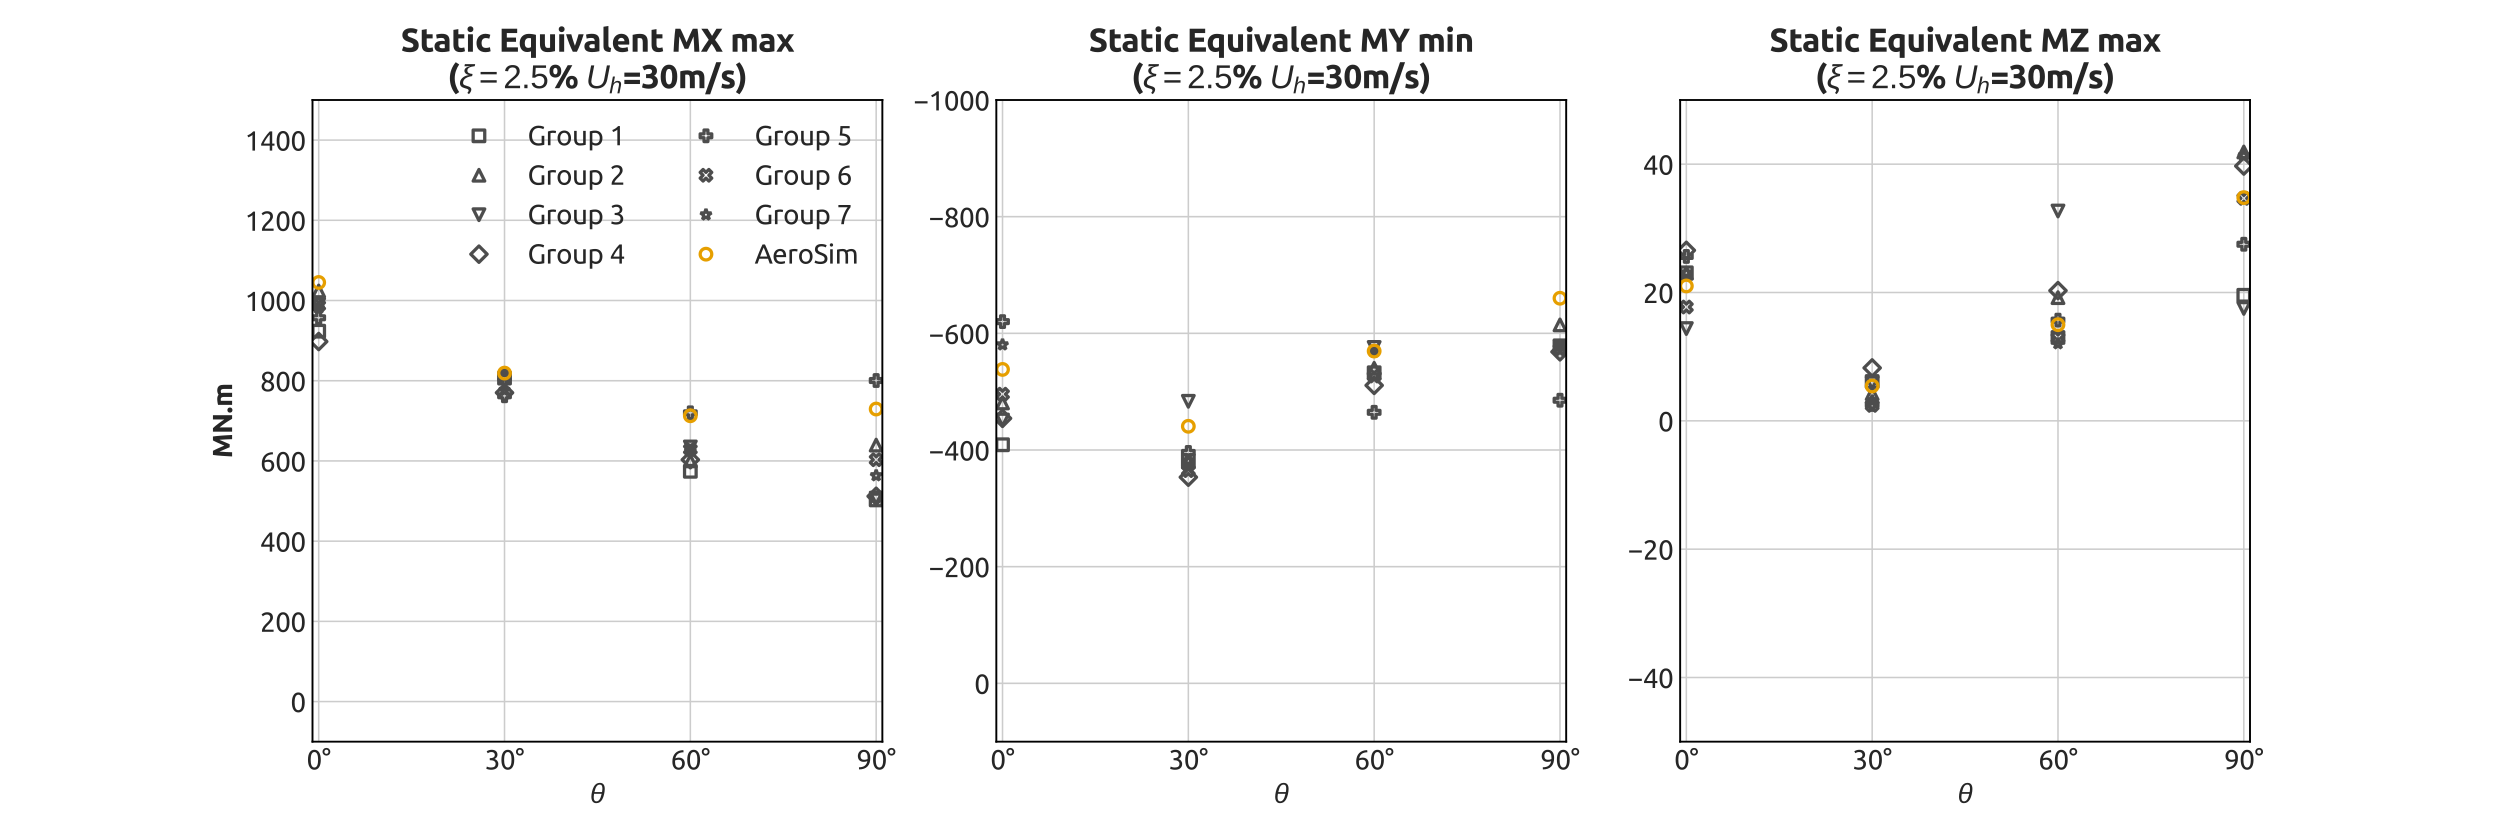 <?xml version="1.0" encoding="utf-8" standalone="no"?>
<!DOCTYPE svg PUBLIC "-//W3C//DTD SVG 1.1//EN"
  "http://www.w3.org/Graphics/SVG/1.1/DTD/svg11.dtd">
<svg xmlns:xlink="http://www.w3.org/1999/xlink" width="1296pt" height="432pt" viewBox="0 0 1296 432" xmlns="http://www.w3.org/2000/svg" version="1.1">
 <defs>
  <style type="text/css">*{stroke-linejoin: round; stroke-linecap: butt}</style>
 </defs>
 <g id="figure_1">
  <g id="patch_1">
   <path d="M 0 432 
L 1296 432 
L 1296 0 
L 0 0 
z
" style="fill: #ffffff"/>
  </g>
  <g id="axes_1">
   <g id="patch_2">
    <path d="M 162 384.48 
L 457.412 384.48 
L 457.412 51.84 
L 162 51.84 
z
" style="fill: #ffffff"/>
   </g>
   <g id="matplotlib.axis_1">
    <g id="xtick_1">
     <g id="line2d_1">
      <path d="M 165.211 384.48 
L 165.211 51.84 
" clip-path="url(#p3d0e580b62)" style="fill: none; stroke: #cccccc; stroke-width: 0.8; stroke-linecap: round"/>
     </g>
     <g id="line2d_2"/>
     <g id="text_1">
      <!-- 0° -->
      <g style="fill: #262626" transform="translate(158.938 398.843) scale(0.14 -0.14)">
       <defs>
        <path id="Ubuntu-30" d="M 320 2221 
Q 320 3334 713 3936 
Q 1107 4538 1805 4538 
Q 2502 4538 2896 3936 
Q 3290 3334 3290 2221 
Q 3290 1107 2896 505 
Q 2502 -96 1805 -96 
Q 1107 -96 713 505 
Q 320 1107 320 2221 
z
M 2662 2221 
Q 2662 2586 2620 2912 
Q 2579 3238 2480 3481 
Q 2381 3725 2214 3869 
Q 2048 4013 1805 4013 
Q 1562 4013 1395 3869 
Q 1229 3725 1129 3481 
Q 1030 3238 988 2912 
Q 947 2586 947 2221 
Q 947 1856 988 1529 
Q 1030 1203 1129 960 
Q 1229 717 1395 573 
Q 1562 429 1805 429 
Q 2048 429 2214 573 
Q 2381 717 2480 960 
Q 2579 1203 2620 1529 
Q 2662 1856 2662 2221 
z
" transform="scale(0.016)"/>
        <path id="Ubuntu-b0" d="M 1958 4077 
Q 1958 3872 1884 3705 
Q 1811 3539 1689 3424 
Q 1568 3309 1405 3248 
Q 1242 3187 1062 3187 
Q 883 3187 720 3248 
Q 557 3309 435 3424 
Q 314 3539 240 3705 
Q 166 3872 166 4077 
Q 166 4282 240 4448 
Q 314 4614 435 4729 
Q 557 4845 720 4905 
Q 883 4966 1062 4966 
Q 1242 4966 1405 4905 
Q 1568 4845 1689 4729 
Q 1811 4614 1884 4448 
Q 1958 4282 1958 4077 
z
M 1530 4077 
Q 1530 4301 1392 4432 
Q 1254 4563 1062 4563 
Q 870 4563 732 4432 
Q 595 4301 595 4077 
Q 595 3853 732 3721 
Q 870 3590 1062 3590 
Q 1254 3590 1392 3721 
Q 1530 3853 1530 4077 
z
" transform="scale(0.016)"/>
       </defs>
       <use xlink:href="#Ubuntu-30"/>
       <use xlink:href="#Ubuntu-b0" transform="translate(56.4 0)"/>
      </g>
     </g>
    </g>
    <g id="xtick_2">
     <g id="line2d_3">
      <path d="M 261.541 384.48 
L 261.541 51.84 
" clip-path="url(#p3d0e580b62)" style="fill: none; stroke: #cccccc; stroke-width: 0.8; stroke-linecap: round"/>
     </g>
     <g id="line2d_4"/>
     <g id="text_2">
      <!-- 30° -->
      <g style="fill: #262626" transform="translate(251.32 398.843) scale(0.14 -0.14)">
       <defs>
        <path id="Ubuntu-33" d="M 1446 435 
Q 2016 435 2262 659 
Q 2509 883 2509 1261 
Q 2509 1504 2406 1670 
Q 2304 1837 2137 1936 
Q 1971 2035 1750 2076 
Q 1530 2118 1299 2118 
L 1146 2118 
L 1146 2605 
L 1357 2605 
Q 1517 2605 1686 2637 
Q 1856 2669 1997 2752 
Q 2138 2835 2227 2979 
Q 2317 3123 2317 3341 
Q 2317 3520 2253 3648 
Q 2189 3776 2083 3859 
Q 1978 3942 1840 3977 
Q 1702 4013 1549 4013 
Q 1242 4013 1027 3923 
Q 813 3834 666 3738 
L 435 4192 
Q 512 4243 630 4304 
Q 749 4365 896 4416 
Q 1043 4467 1212 4502 
Q 1382 4538 1568 4538 
Q 1920 4538 2176 4451 
Q 2432 4365 2598 4208 
Q 2765 4051 2848 3836 
Q 2931 3622 2931 3373 
Q 2931 3027 2732 2780 
Q 2534 2534 2253 2406 
Q 2426 2355 2586 2259 
Q 2746 2163 2864 2016 
Q 2982 1869 3056 1677 
Q 3130 1485 3130 1248 
Q 3130 960 3030 713 
Q 2931 467 2723 288 
Q 2515 109 2201 6 
Q 1888 -96 1459 -96 
Q 1293 -96 1117 -70 
Q 941 -45 787 -6 
Q 634 32 518 70 
Q 403 109 352 134 
L 467 653 
Q 576 602 829 518 
Q 1082 435 1446 435 
z
" transform="scale(0.016)"/>
       </defs>
       <use xlink:href="#Ubuntu-33"/>
       <use xlink:href="#Ubuntu-30" transform="translate(56.4 0)"/>
       <use xlink:href="#Ubuntu-b0" transform="translate(112.8 0)"/>
      </g>
     </g>
    </g>
    <g id="xtick_3">
     <g id="line2d_5">
      <path d="M 357.871 384.48 
L 357.871 51.84 
" clip-path="url(#p3d0e580b62)" style="fill: none; stroke: #cccccc; stroke-width: 0.8; stroke-linecap: round"/>
     </g>
     <g id="line2d_6"/>
     <g id="text_3">
      <!-- 60° -->
      <g style="fill: #262626" transform="translate(347.65 398.843) scale(0.14 -0.14)">
       <defs>
        <path id="Ubuntu-36" d="M 403 1779 
Q 403 2426 582 2922 
Q 762 3418 1091 3757 
Q 1421 4096 1891 4272 
Q 2362 4448 2950 4454 
L 2995 3955 
Q 2618 3949 2307 3872 
Q 1997 3795 1753 3628 
Q 1510 3462 1344 3196 
Q 1178 2931 1094 2541 
Q 1261 2618 1469 2669 
Q 1677 2720 1901 2720 
Q 2278 2720 2540 2605 
Q 2803 2490 2969 2301 
Q 3136 2112 3209 1865 
Q 3283 1619 3283 1350 
Q 3283 1107 3200 851 
Q 3117 595 2947 384 
Q 2778 173 2515 38 
Q 2253 -96 1894 -96 
Q 1165 -96 784 403 
Q 403 902 403 1779 
z
M 1837 2234 
Q 1613 2234 1421 2192 
Q 1229 2150 1037 2067 
Q 1030 1997 1027 1923 
Q 1024 1850 1024 1779 
Q 1024 1498 1062 1248 
Q 1101 998 1200 809 
Q 1299 621 1465 509 
Q 1632 397 1888 397 
Q 2099 397 2246 486 
Q 2394 576 2490 717 
Q 2586 858 2627 1021 
Q 2669 1184 2669 1338 
Q 2669 1773 2461 2003 
Q 2253 2234 1837 2234 
z
" transform="scale(0.016)"/>
       </defs>
       <use xlink:href="#Ubuntu-36"/>
       <use xlink:href="#Ubuntu-30" transform="translate(56.4 0)"/>
       <use xlink:href="#Ubuntu-b0" transform="translate(112.8 0)"/>
      </g>
     </g>
    </g>
    <g id="xtick_4">
     <g id="line2d_7">
      <path d="M 454.201 384.48 
L 454.201 51.84 
" clip-path="url(#p3d0e580b62)" style="fill: none; stroke: #cccccc; stroke-width: 0.8; stroke-linecap: round"/>
     </g>
     <g id="line2d_8"/>
     <g id="text_4">
      <!-- 90° -->
      <g style="fill: #262626" transform="translate(443.98 398.843) scale(0.14 -0.14)">
       <defs>
        <path id="Ubuntu-39" d="M 3206 2662 
Q 3206 1344 2550 669 
Q 1894 -6 602 -13 
L 582 486 
Q 986 486 1309 563 
Q 1632 640 1875 809 
Q 2118 979 2281 1248 
Q 2445 1517 2522 1907 
Q 2355 1830 2144 1782 
Q 1933 1734 1709 1734 
Q 1331 1734 1068 1846 
Q 806 1958 640 2147 
Q 474 2336 400 2582 
Q 326 2829 326 3098 
Q 326 3334 409 3590 
Q 493 3846 662 4057 
Q 832 4269 1094 4403 
Q 1357 4538 1715 4538 
Q 2080 4538 2358 4410 
Q 2637 4282 2825 4038 
Q 3014 3795 3110 3446 
Q 3206 3098 3206 2662 
z
M 1773 2221 
Q 1997 2221 2195 2262 
Q 2394 2304 2579 2387 
Q 2586 2458 2586 2525 
Q 2586 2592 2586 2662 
Q 2586 2938 2547 3190 
Q 2509 3443 2409 3632 
Q 2310 3821 2144 3933 
Q 1978 4045 1722 4045 
Q 1510 4045 1363 3955 
Q 1216 3866 1120 3728 
Q 1024 3590 982 3427 
Q 941 3264 941 3110 
Q 941 2675 1149 2448 
Q 1357 2221 1773 2221 
z
" transform="scale(0.016)"/>
       </defs>
       <use xlink:href="#Ubuntu-39"/>
       <use xlink:href="#Ubuntu-30" transform="translate(56.4 0)"/>
       <use xlink:href="#Ubuntu-b0" transform="translate(112.8 0)"/>
      </g>
     </g>
    </g>
    <g id="text_5">
     <!-- $\theta$ -->
     <g style="fill: #262626" transform="translate(305.856 416.296) scale(0.14 -0.14)">
      <defs>
       <path id="LiberationSans-Italic-3b8" d="M 2275 4638 
Q 3416 4638 3416 3213 
Q 3416 2681 3258 1984 
Q 3100 1288 2848 831 
Q 2597 375 2247 156 
Q 1897 -63 1438 -63 
Q 900 -63 608 329 
Q 316 722 316 1431 
Q 316 1959 478 2636 
Q 641 3313 891 3758 
Q 1141 4203 1484 4420 
Q 1828 4638 2275 4638 
z
M 1459 353 
Q 1913 353 2209 784 
Q 2506 1216 2694 2103 
L 947 2103 
Q 866 1634 866 1269 
Q 866 353 1459 353 
z
M 2250 4234 
Q 1800 4234 1512 3820 
Q 1225 3406 1031 2513 
L 2781 2513 
Q 2866 3006 2866 3356 
Q 2866 3803 2719 4018 
Q 2572 4234 2250 4234 
z
" transform="scale(0.016)"/>
      </defs>
      <use xlink:href="#LiberationSans-Italic-3b8" transform="translate(0 0.531)"/>
     </g>
    </g>
   </g>
   <g id="matplotlib.axis_2">
    <g id="ytick_1">
     <g id="line2d_9">
      <path d="M 162 363.69 
L 457.412 363.69 
" clip-path="url(#p3d0e580b62)" style="fill: none; stroke: #cccccc; stroke-width: 0.8; stroke-linecap: round"/>
     </g>
     <g id="line2d_10"/>
     <g id="text_6">
      <!-- 0 -->
      <g style="fill: #262626" transform="translate(150.603 369.122) scale(0.14 -0.14)">
       <use xlink:href="#Ubuntu-30"/>
      </g>
     </g>
    </g>
    <g id="ytick_2">
     <g id="line2d_11">
      <path d="M 162 322.11 
L 457.412 322.11 
" clip-path="url(#p3d0e580b62)" style="fill: none; stroke: #cccccc; stroke-width: 0.8; stroke-linecap: round"/>
     </g>
     <g id="line2d_12"/>
     <g id="text_7">
      <!-- 200 -->
      <g style="fill: #262626" transform="translate(134.809 327.542) scale(0.14 -0.14)">
       <defs>
        <path id="Ubuntu-32" d="M 2989 3302 
Q 2989 3072 2896 2857 
Q 2803 2643 2649 2435 
Q 2496 2227 2304 2025 
Q 2112 1824 1920 1632 
Q 1811 1523 1667 1376 
Q 1523 1229 1395 1069 
Q 1267 909 1180 761 
Q 1094 614 1094 506 
L 3136 506 
L 3136 0 
L 448 0 
Q 442 38 442 76 
Q 442 115 442 147 
Q 442 448 541 707 
Q 640 966 800 1196 
Q 960 1427 1158 1632 
Q 1357 1837 1549 2029 
Q 1709 2182 1853 2332 
Q 1997 2483 2109 2633 
Q 2221 2784 2288 2944 
Q 2355 3104 2355 3283 
Q 2355 3475 2294 3609 
Q 2234 3744 2131 3833 
Q 2029 3923 1891 3964 
Q 1754 4006 1600 4006 
Q 1414 4006 1260 3955 
Q 1107 3904 985 3837 
Q 864 3770 781 3696 
Q 698 3622 653 3584 
L 358 4006 
Q 416 4070 531 4163 
Q 646 4256 806 4339 
Q 966 4422 1164 4480 
Q 1363 4538 1594 4538 
Q 2291 4538 2640 4214 
Q 2989 3891 2989 3302 
z
" transform="scale(0.016)"/>
       </defs>
       <use xlink:href="#Ubuntu-32"/>
       <use xlink:href="#Ubuntu-30" transform="translate(56.4 0)"/>
       <use xlink:href="#Ubuntu-30" transform="translate(112.8 0)"/>
      </g>
     </g>
    </g>
    <g id="ytick_3">
     <g id="line2d_13">
      <path d="M 162 280.53 
L 457.412 280.53 
" clip-path="url(#p3d0e580b62)" style="fill: none; stroke: #cccccc; stroke-width: 0.8; stroke-linecap: round"/>
     </g>
     <g id="line2d_14"/>
     <g id="text_8">
      <!-- 400 -->
      <g style="fill: #262626" transform="translate(134.809 285.962) scale(0.14 -0.14)">
       <defs>
        <path id="Ubuntu-34" d="M 256 1536 
Q 378 1818 589 2192 
Q 800 2566 1065 2963 
Q 1331 3360 1635 3744 
Q 1939 4128 2246 4435 
L 2816 4435 
L 2816 1619 
L 3341 1619 
L 3341 1133 
L 2816 1133 
L 2816 0 
L 2240 0 
L 2240 1133 
L 256 1133 
L 256 1536 
z
M 2240 3731 
Q 2048 3526 1853 3273 
Q 1658 3021 1472 2745 
Q 1286 2470 1123 2182 
Q 960 1894 832 1619 
L 2240 1619 
L 2240 3731 
z
" transform="scale(0.016)"/>
       </defs>
       <use xlink:href="#Ubuntu-34"/>
       <use xlink:href="#Ubuntu-30" transform="translate(56.4 0)"/>
       <use xlink:href="#Ubuntu-30" transform="translate(112.8 0)"/>
      </g>
     </g>
    </g>
    <g id="ytick_4">
     <g id="line2d_15">
      <path d="M 162 238.95 
L 457.412 238.95 
" clip-path="url(#p3d0e580b62)" style="fill: none; stroke: #cccccc; stroke-width: 0.8; stroke-linecap: round"/>
     </g>
     <g id="line2d_16"/>
     <g id="text_9">
      <!-- 600 -->
      <g style="fill: #262626" transform="translate(134.809 244.382) scale(0.14 -0.14)">
       <use xlink:href="#Ubuntu-36"/>
       <use xlink:href="#Ubuntu-30" transform="translate(56.4 0)"/>
       <use xlink:href="#Ubuntu-30" transform="translate(112.8 0)"/>
      </g>
     </g>
    </g>
    <g id="ytick_5">
     <g id="line2d_17">
      <path d="M 162 197.37 
L 457.412 197.37 
" clip-path="url(#p3d0e580b62)" style="fill: none; stroke: #cccccc; stroke-width: 0.8; stroke-linecap: round"/>
     </g>
     <g id="line2d_18"/>
     <g id="text_10">
      <!-- 800 -->
      <g style="fill: #262626" transform="translate(134.809 202.802) scale(0.14 -0.14)">
       <defs>
        <path id="Ubuntu-38" d="M 3258 1152 
Q 3258 883 3165 656 
Q 3072 429 2889 259 
Q 2707 90 2432 -3 
Q 2157 -96 1798 -96 
Q 1382 -96 1104 22 
Q 826 141 659 320 
Q 493 499 422 713 
Q 352 928 352 1120 
Q 352 1306 413 1475 
Q 474 1645 573 1792 
Q 672 1939 803 2057 
Q 934 2176 1082 2266 
Q 454 2624 454 3322 
Q 454 3565 550 3785 
Q 646 4006 822 4172 
Q 998 4339 1248 4438 
Q 1498 4538 1805 4538 
Q 2163 4538 2419 4429 
Q 2675 4320 2838 4150 
Q 3002 3981 3075 3776 
Q 3149 3571 3149 3379 
Q 3149 3194 3094 3030 
Q 3040 2867 2947 2726 
Q 2854 2586 2736 2477 
Q 2618 2368 2490 2285 
Q 3245 1926 3258 1152 
z
M 954 1114 
Q 954 998 995 873 
Q 1037 749 1139 643 
Q 1242 538 1402 467 
Q 1562 397 1805 397 
Q 2022 397 2185 461 
Q 2349 525 2451 624 
Q 2554 723 2605 851 
Q 2656 979 2656 1114 
Q 2656 1318 2579 1472 
Q 2502 1626 2358 1741 
Q 2214 1856 2012 1936 
Q 1811 2016 1555 2074 
Q 1267 1914 1110 1677 
Q 954 1440 954 1114 
z
M 2554 3386 
Q 2554 3482 2512 3597 
Q 2470 3712 2380 3811 
Q 2291 3910 2150 3977 
Q 2010 4045 1805 4045 
Q 1600 4045 1456 3981 
Q 1312 3917 1222 3817 
Q 1133 3718 1091 3600 
Q 1050 3482 1050 3366 
Q 1050 3226 1101 3085 
Q 1152 2944 1261 2822 
Q 1370 2701 1546 2605 
Q 1722 2509 1965 2451 
Q 2234 2611 2394 2825 
Q 2554 3040 2554 3386 
z
" transform="scale(0.016)"/>
       </defs>
       <use xlink:href="#Ubuntu-38"/>
       <use xlink:href="#Ubuntu-30" transform="translate(56.4 0)"/>
       <use xlink:href="#Ubuntu-30" transform="translate(112.8 0)"/>
      </g>
     </g>
    </g>
    <g id="ytick_6">
     <g id="line2d_19">
      <path d="M 162 155.79 
L 457.412 155.79 
" clip-path="url(#p3d0e580b62)" style="fill: none; stroke: #cccccc; stroke-width: 0.8; stroke-linecap: round"/>
     </g>
     <g id="line2d_20"/>
     <g id="text_11">
      <!-- 1000 -->
      <g style="fill: #262626" transform="translate(126.912 161.222) scale(0.14 -0.14)">
       <defs>
        <path id="Ubuntu-31" d="M 595 3520 
Q 960 3661 1305 3881 
Q 1651 4102 1939 4435 
L 2362 4435 
L 2362 0 
L 1766 0 
L 1766 3610 
Q 1690 3539 1578 3462 
Q 1466 3386 1334 3315 
Q 1203 3245 1059 3181 
Q 915 3117 781 3072 
L 595 3520 
z
" transform="scale(0.016)"/>
       </defs>
       <use xlink:href="#Ubuntu-31"/>
       <use xlink:href="#Ubuntu-30" transform="translate(56.4 0)"/>
       <use xlink:href="#Ubuntu-30" transform="translate(112.8 0)"/>
       <use xlink:href="#Ubuntu-30" transform="translate(169.2 0)"/>
      </g>
     </g>
    </g>
    <g id="ytick_7">
     <g id="line2d_21">
      <path d="M 162 114.21 
L 457.412 114.21 
" clip-path="url(#p3d0e580b62)" style="fill: none; stroke: #cccccc; stroke-width: 0.8; stroke-linecap: round"/>
     </g>
     <g id="line2d_22"/>
     <g id="text_12">
      <!-- 1200 -->
      <g style="fill: #262626" transform="translate(126.912 119.642) scale(0.14 -0.14)">
       <use xlink:href="#Ubuntu-31"/>
       <use xlink:href="#Ubuntu-32" transform="translate(56.4 0)"/>
       <use xlink:href="#Ubuntu-30" transform="translate(112.8 0)"/>
       <use xlink:href="#Ubuntu-30" transform="translate(169.2 0)"/>
      </g>
     </g>
    </g>
    <g id="ytick_8">
     <g id="line2d_23">
      <path d="M 162 72.63 
L 457.412 72.63 
" clip-path="url(#p3d0e580b62)" style="fill: none; stroke: #cccccc; stroke-width: 0.8; stroke-linecap: round"/>
     </g>
     <g id="line2d_24"/>
     <g id="text_13">
      <!-- 1400 -->
      <g style="fill: #262626" transform="translate(126.912 78.062) scale(0.14 -0.14)">
       <use xlink:href="#Ubuntu-31"/>
       <use xlink:href="#Ubuntu-34" transform="translate(56.4 0)"/>
       <use xlink:href="#Ubuntu-30" transform="translate(112.8 0)"/>
       <use xlink:href="#Ubuntu-30" transform="translate(169.2 0)"/>
      </g>
     </g>
    </g>
    <g id="text_14">
     <!-- MN.m -->
     <g style="fill: #262626" transform="translate(120.323 237.487) rotate(-90) scale(0.14 -0.14)">
      <defs>
       <path id="Ubuntu-Bold-4d" d="M 1690 4435 
Q 1805 4224 1955 3913 
Q 2106 3603 2269 3241 
Q 2432 2880 2592 2502 
Q 2752 2125 2893 1792 
Q 3034 2125 3194 2502 
Q 3354 2880 3517 3241 
Q 3680 3603 3830 3913 
Q 3981 4224 4096 4435 
L 5005 4435 
Q 5069 3994 5123 3446 
Q 5178 2899 5219 2307 
Q 5261 1715 5296 1120 
Q 5331 525 5357 0 
L 4384 0 
Q 4365 646 4333 1408 
Q 4301 2170 4237 2944 
Q 4122 2675 3981 2348 
Q 3840 2022 3702 1696 
Q 3565 1370 3437 1072 
Q 3309 774 3219 563 
L 2522 563 
Q 2432 774 2304 1072 
Q 2176 1370 2038 1696 
Q 1901 2022 1760 2348 
Q 1619 2675 1504 2944 
Q 1440 2170 1408 1408 
Q 1376 646 1357 0 
L 384 0 
Q 410 525 445 1120 
Q 480 1715 521 2307 
Q 563 2899 617 3446 
Q 672 3994 736 4435 
L 1690 4435 
z
" transform="scale(0.016)"/>
       <path id="Ubuntu-Bold-4e" d="M 3488 0 
Q 3059 762 2560 1504 
Q 2061 2246 1498 2906 
L 1498 0 
L 512 0 
L 512 4435 
L 1325 4435 
Q 1536 4224 1792 3917 
Q 2048 3610 2313 3261 
Q 2579 2912 2841 2537 
Q 3104 2163 3334 1818 
L 3334 4435 
L 4326 4435 
L 4326 0 
L 3488 0 
z
" transform="scale(0.016)"/>
       <path id="Ubuntu-Bold-2e" d="M 1382 506 
Q 1382 218 1200 67 
Q 1018 -83 787 -83 
Q 557 -83 374 67 
Q 192 218 192 506 
Q 192 794 374 944 
Q 557 1094 787 1094 
Q 1018 1094 1200 944 
Q 1382 794 1382 506 
z
" transform="scale(0.016)"/>
       <path id="Ubuntu-Bold-6d" d="M 2298 1786 
Q 2298 2246 2179 2438 
Q 2061 2630 1773 2630 
Q 1683 2630 1587 2620 
Q 1491 2611 1402 2598 
L 1402 0 
L 448 0 
L 448 3251 
Q 570 3283 733 3318 
Q 896 3354 1078 3382 
Q 1261 3411 1453 3427 
Q 1645 3443 1830 3443 
Q 2195 3443 2422 3350 
Q 2650 3258 2797 3130 
Q 3002 3277 3267 3360 
Q 3533 3443 3757 3443 
Q 4160 3443 4419 3331 
Q 4678 3219 4832 3014 
Q 4986 2810 5043 2528 
Q 5101 2246 5101 1901 
L 5101 0 
L 4147 0 
L 4147 1786 
Q 4147 2246 4028 2438 
Q 3910 2630 3622 2630 
Q 3546 2630 3408 2592 
Q 3270 2554 3181 2496 
Q 3226 2349 3238 2185 
Q 3251 2022 3251 1837 
L 3251 0 
L 2298 0 
L 2298 1786 
z
" transform="scale(0.016)"/>
      </defs>
      <use xlink:href="#Ubuntu-Bold-4d"/>
      <use xlink:href="#Ubuntu-Bold-4e" transform="translate(89.7 0)"/>
      <use xlink:href="#Ubuntu-Bold-2e" transform="translate(165.3 0)"/>
      <use xlink:href="#Ubuntu-Bold-6d" transform="translate(189.9 0)"/>
     </g>
    </g>
   </g>
   <g id="line2d_25">
    <defs>
     <path id="m73366f6d5f" d="M -3 3 
L 3 3 
L 3 -3 
L -3 -3 
z
" style="stroke: #4d4d4d; stroke-width: 1.7; stroke-linejoin: miter"/>
    </defs>
    <g clip-path="url(#p3d0e580b62)">
     <use xlink:href="#m73366f6d5f" x="165.211" y="171.685" style="fill-opacity: 0; stroke: #4d4d4d; stroke-width: 1.7; stroke-linejoin: miter"/>
     <use xlink:href="#m73366f6d5f" x="261.541" y="196.002" style="fill-opacity: 0; stroke: #4d4d4d; stroke-width: 1.7; stroke-linejoin: miter"/>
     <use xlink:href="#m73366f6d5f" x="357.871" y="244.319" style="fill-opacity: 0; stroke: #4d4d4d; stroke-width: 1.7; stroke-linejoin: miter"/>
     <use xlink:href="#m73366f6d5f" x="454.201" y="259.161" style="fill-opacity: 0; stroke: #4d4d4d; stroke-width: 1.7; stroke-linejoin: miter"/>
    </g>
   </g>
   <g id="line2d_26">
    <defs>
     <path id="mf003bc9031" d="M 0 -3 
L -3 3 
L 3 3 
z
" style="stroke: #4d4d4d; stroke-width: 1.7; stroke-linejoin: miter"/>
    </defs>
    <g clip-path="url(#p3d0e580b62)">
     <use xlink:href="#mf003bc9031" x="165.211" y="150.843" style="fill-opacity: 0; stroke: #4d4d4d; stroke-width: 1.7; stroke-linejoin: miter"/>
     <use xlink:href="#mf003bc9031" x="261.541" y="193.791" style="fill-opacity: 0; stroke: #4d4d4d; stroke-width: 1.7; stroke-linejoin: miter"/>
     <use xlink:href="#mf003bc9031" x="357.871" y="238.95" style="fill-opacity: 0; stroke: #4d4d4d; stroke-width: 1.7; stroke-linejoin: miter"/>
     <use xlink:href="#mf003bc9031" x="454.201" y="230.739" style="fill-opacity: 0; stroke: #4d4d4d; stroke-width: 1.7; stroke-linejoin: miter"/>
    </g>
   </g>
   <g id="line2d_27">
    <defs>
     <path id="mcd85994b84" d="M -0 3 
L 3 -3 
L -3 -3 
z
" style="stroke: #4d4d4d; stroke-width: 1.7; stroke-linejoin: miter"/>
    </defs>
    <g clip-path="url(#p3d0e580b62)">
     <use xlink:href="#mcd85994b84" x="165.211" y="157.79" style="fill-opacity: 0; stroke: #4d4d4d; stroke-width: 1.7; stroke-linejoin: miter"/>
     <use xlink:href="#mcd85994b84" x="261.541" y="197.581" style="fill-opacity: 0; stroke: #4d4d4d; stroke-width: 1.7; stroke-linejoin: miter"/>
     <use xlink:href="#mcd85994b84" x="357.871" y="231.687" style="fill-opacity: 0; stroke: #4d4d4d; stroke-width: 1.7; stroke-linejoin: miter"/>
     <use xlink:href="#mcd85994b84" x="454.201" y="258.214" style="fill-opacity: 0; stroke: #4d4d4d; stroke-width: 1.7; stroke-linejoin: miter"/>
    </g>
   </g>
   <g id="line2d_28">
    <defs>
     <path id="mecc23989b4" d="M -0 4.243 
L 4.243 0 
L 0 -4.243 
L -4.243 -0 
z
" style="stroke: #4d4d4d; stroke-width: 1.7; stroke-linejoin: miter"/>
    </defs>
    <g clip-path="url(#p3d0e580b62)">
     <use xlink:href="#mecc23989b4" x="165.211" y="177.054" style="fill-opacity: 0; stroke: #4d4d4d; stroke-width: 1.7; stroke-linejoin: miter"/>
     <use xlink:href="#mecc23989b4" x="261.541" y="203.581" style="fill-opacity: 0; stroke: #4d4d4d; stroke-width: 1.7; stroke-linejoin: miter"/>
     <use xlink:href="#mecc23989b4" x="357.871" y="238.318" style="fill-opacity: 0; stroke: #4d4d4d; stroke-width: 1.7; stroke-linejoin: miter"/>
     <use xlink:href="#mecc23989b4" x="454.201" y="257.266" style="fill-opacity: 0; stroke: #4d4d4d; stroke-width: 1.7; stroke-linejoin: miter"/>
    </g>
   </g>
   <g id="line2d_29">
    <defs>
     <path id="m5b72f0a8df" d="M -1 3 
L 1 3 
L 1 1 
L 3 1 
L 3 -1 
L 1 -1 
L 1 -3 
L -1 -3 
L -1 -1 
L -3 -1 
L -3 1 
L -1 1 
z
" style="stroke: #4d4d4d; stroke-width: 1.7; stroke-linejoin: miter"/>
    </defs>
    <g clip-path="url(#p3d0e580b62)">
     <use xlink:href="#m5b72f0a8df" x="165.211" y="164.738" style="fill-opacity: 0; stroke: #4d4d4d; stroke-width: 1.7; stroke-linejoin: miter"/>
     <use xlink:href="#m5b72f0a8df" x="261.541" y="205.16" style="fill-opacity: 0; stroke: #4d4d4d; stroke-width: 1.7; stroke-linejoin: miter"/>
     <use xlink:href="#m5b72f0a8df" x="357.871" y="214.002" style="fill-opacity: 0; stroke: #4d4d4d; stroke-width: 1.7; stroke-linejoin: miter"/>
     <use xlink:href="#m5b72f0a8df" x="454.201" y="197.265" style="fill-opacity: 0; stroke: #4d4d4d; stroke-width: 1.7; stroke-linejoin: miter"/>
    </g>
   </g>
   <g id="line2d_30">
    <defs>
     <path id="mf9f6b3040a" d="M -1.5 3 
L 0 1.5 
L 1.5 3 
L 3 1.5 
L 1.5 0 
L 3 -1.5 
L 1.5 -3 
L 0 -1.5 
L -1.5 -3 
L -3 -1.5 
L -1.5 0 
L -3 1.5 
z
" style="stroke: #4d4d4d; stroke-width: 1.7; stroke-linejoin: miter"/>
    </defs>
    <g clip-path="url(#p3d0e580b62)">
     <use xlink:href="#mf9f6b3040a" x="165.211" y="158.422" style="fill-opacity: 0; stroke: #4d4d4d; stroke-width: 1.7; stroke-linejoin: miter"/>
     <use xlink:href="#mf9f6b3040a" x="261.541" y="195.054" style="fill-opacity: 0; stroke: #4d4d4d; stroke-width: 1.7; stroke-linejoin: miter"/>
     <use xlink:href="#mf9f6b3040a" x="357.871" y="232.95" style="fill-opacity: 0; stroke: #4d4d4d; stroke-width: 1.7; stroke-linejoin: miter"/>
     <use xlink:href="#mf9f6b3040a" x="454.201" y="238.318" style="fill-opacity: 0; stroke: #4d4d4d; stroke-width: 1.7; stroke-linejoin: miter"/>
    </g>
   </g>
   <g id="line2d_31">
    <defs>
     <path id="mc1cb84cbfb" d="M 0 -3 
L -0.674 -0.927 
L -2.853 -0.927 
L -1.09 0.354 
L -1.763 2.427 
L -0 1.146 
L 1.763 2.427 
L 1.09 0.354 
L 2.853 -0.927 
L 0.674 -0.927 
z
" style="stroke: #4d4d4d; stroke-width: 1.7; stroke-linejoin: bevel"/>
    </defs>
    <g clip-path="url(#p3d0e580b62)">
     <use xlink:href="#mc1cb84cbfb" x="165.211" y="159.685" style="fill-opacity: 0; stroke: #4d4d4d; stroke-width: 1.7; stroke-linejoin: bevel"/>
     <use xlink:href="#mc1cb84cbfb" x="261.541" y="202.317" style="fill-opacity: 0; stroke: #4d4d4d; stroke-width: 1.7; stroke-linejoin: bevel"/>
     <use xlink:href="#mc1cb84cbfb" x="357.871" y="233.581" style="fill-opacity: 0; stroke: #4d4d4d; stroke-width: 1.7; stroke-linejoin: bevel"/>
     <use xlink:href="#mc1cb84cbfb" x="454.201" y="246.529" style="fill-opacity: 0; stroke: #4d4d4d; stroke-width: 1.7; stroke-linejoin: bevel"/>
    </g>
   </g>
   <g id="line2d_32">
    <defs>
     <path id="mfa7624ebdc" d="M 0 3 
C 0.796 3 1.559 2.684 2.121 2.121 
C 2.684 1.559 3 0.796 3 0 
C 3 -0.796 2.684 -1.559 2.121 -2.121 
C 1.559 -2.684 0.796 -3 0 -3 
C -0.796 -3 -1.559 -2.684 -2.121 -2.121 
C -2.684 -1.559 -3 -0.796 -3 0 
C -3 0.796 -2.684 1.559 -2.121 2.121 
C -1.559 2.684 -0.796 3 0 3 
z
" style="stroke: #e69f00; stroke-width: 1.7"/>
    </defs>
    <g clip-path="url(#p3d0e580b62)">
     <use xlink:href="#mfa7624ebdc" x="165.211" y="146.427" style="fill-opacity: 0; stroke: #e69f00; stroke-width: 1.7"/>
     <use xlink:href="#mfa7624ebdc" x="261.541" y="193.411" style="fill-opacity: 0; stroke: #e69f00; stroke-width: 1.7"/>
     <use xlink:href="#mfa7624ebdc" x="357.871" y="215.529" style="fill-opacity: 0; stroke: #e69f00; stroke-width: 1.7"/>
     <use xlink:href="#mfa7624ebdc" x="454.201" y="212.042" style="fill-opacity: 0; stroke: #e69f00; stroke-width: 1.7"/>
    </g>
   </g>
   <g id="patch_3">
    <path d="M 162 384.48 
L 162 51.84 
" style="fill: none; stroke: #000000; stroke-linejoin: miter; stroke-linecap: square"/>
   </g>
   <g id="patch_4">
    <path d="M 457.412 384.48 
L 457.412 51.84 
" style="fill: none; stroke: #000000; stroke-linejoin: miter; stroke-linecap: square"/>
   </g>
   <g id="patch_5">
    <path d="M 162 384.48 
L 457.412 384.48 
" style="fill: none; stroke: #000000; stroke-linejoin: miter; stroke-linecap: square"/>
   </g>
   <g id="patch_6">
    <path d="M 162 51.84 
L 457.412 51.84 
" style="fill: none; stroke: #000000; stroke-linejoin: miter; stroke-linecap: square"/>
   </g>
   <g id="text_15">
    <!-- Static Equivalent MX max -->
    <g style="fill: #262626" transform="translate(207.74 26.806) scale(0.168 -0.168)">
     <defs>
      <path id="Ubuntu-Bold-53" d="M 1722 762 
Q 1933 762 2070 797 
Q 2208 832 2291 893 
Q 2374 954 2406 1037 
Q 2438 1120 2438 1222 
Q 2438 1440 2233 1584 
Q 2029 1728 1530 1894 
Q 1312 1971 1094 2070 
Q 877 2170 704 2320 
Q 531 2470 422 2684 
Q 314 2899 314 3206 
Q 314 3514 429 3760 
Q 544 4006 755 4179 
Q 966 4352 1267 4445 
Q 1568 4538 1946 4538 
Q 2394 4538 2720 4442 
Q 3046 4346 3258 4230 
L 2970 3443 
Q 2784 3539 2557 3612 
Q 2330 3686 2010 3686 
Q 1651 3686 1494 3587 
Q 1338 3488 1338 3283 
Q 1338 3162 1395 3078 
Q 1453 2995 1558 2928 
Q 1664 2861 1801 2806 
Q 1939 2752 2106 2694 
Q 2451 2566 2707 2441 
Q 2963 2317 3132 2150 
Q 3302 1984 3385 1760 
Q 3469 1536 3469 1216 
Q 3469 595 3033 252 
Q 2598 -90 1722 -90 
Q 1427 -90 1190 -54 
Q 954 -19 771 32 
Q 589 83 457 140 
Q 326 198 237 250 
L 518 1043 
Q 717 934 1008 848 
Q 1299 762 1722 762 
z
" transform="scale(0.016)"/>
      <path id="Ubuntu-Bold-74" d="M 416 4205 
L 1370 4358 
L 1370 3366 
L 2515 3366 
L 2515 2573 
L 1370 2573 
L 1370 1389 
Q 1370 1088 1475 909 
Q 1581 730 1901 730 
Q 2054 730 2217 758 
Q 2381 787 2515 838 
L 2650 96 
Q 2477 26 2265 -25 
Q 2054 -77 1747 -77 
Q 1357 -77 1101 28 
Q 845 134 691 323 
Q 538 512 477 781 
Q 416 1050 416 1376 
L 416 4205 
z
" transform="scale(0.016)"/>
      <path id="Ubuntu-Bold-61" d="M 1734 666 
Q 1875 666 2003 672 
Q 2131 678 2208 691 
L 2208 1414 
Q 2150 1427 2035 1440 
Q 1920 1453 1824 1453 
Q 1690 1453 1571 1437 
Q 1453 1421 1363 1376 
Q 1274 1331 1222 1254 
Q 1171 1178 1171 1062 
Q 1171 838 1321 752 
Q 1472 666 1734 666 
z
M 1658 3456 
Q 2080 3456 2361 3360 
Q 2643 3264 2812 3085 
Q 2982 2906 3052 2650 
Q 3123 2394 3123 2080 
L 3123 96 
Q 2918 51 2553 -9 
Q 2189 -70 1670 -70 
Q 1344 -70 1078 -12 
Q 813 45 621 176 
Q 429 307 326 518 
Q 224 730 224 1037 
Q 224 1331 342 1536 
Q 461 1741 659 1862 
Q 858 1984 1114 2038 
Q 1370 2093 1645 2093 
Q 1830 2093 1974 2077 
Q 2118 2061 2208 2035 
L 2208 2125 
Q 2208 2368 2061 2515 
Q 1914 2662 1549 2662 
Q 1306 2662 1069 2627 
Q 832 2592 659 2528 
L 538 3296 
Q 621 3322 745 3350 
Q 870 3379 1017 3401 
Q 1165 3424 1328 3440 
Q 1491 3456 1658 3456 
z
" transform="scale(0.016)"/>
      <path id="Ubuntu-Bold-69" d="M 1402 0 
L 448 0 
L 448 3366 
L 1402 3366 
L 1402 0 
z
M 1491 4339 
Q 1491 4077 1321 3926 
Q 1152 3776 922 3776 
Q 691 3776 521 3926 
Q 352 4077 352 4339 
Q 352 4602 521 4752 
Q 691 4902 922 4902 
Q 1152 4902 1321 4752 
Q 1491 4602 1491 4339 
z
" transform="scale(0.016)"/>
      <path id="Ubuntu-Bold-63" d="M 288 1683 
Q 288 2048 406 2371 
Q 525 2694 749 2934 
Q 973 3174 1293 3315 
Q 1613 3456 2022 3456 
Q 2291 3456 2515 3408 
Q 2739 3360 2950 3270 
L 2752 2509 
Q 2618 2560 2458 2598 
Q 2298 2637 2099 2637 
Q 1677 2637 1469 2374 
Q 1261 2112 1261 1683 
Q 1261 1229 1456 979 
Q 1651 730 2138 730 
Q 2310 730 2508 762 
Q 2707 794 2874 864 
L 3008 83 
Q 2842 13 2592 -38 
Q 2342 -90 2042 -90 
Q 1581 -90 1248 48 
Q 915 186 700 422 
Q 486 659 387 982 
Q 288 1306 288 1683 
z
" transform="scale(0.016)"/>
      <path id="Ubuntu-Bold-20" transform="scale(0.016)"/>
      <path id="Ubuntu-Bold-45" d="M 512 0 
L 512 4435 
L 3507 4435 
L 3507 3597 
L 1510 3597 
L 1510 2726 
L 3283 2726 
L 3283 1907 
L 1510 1907 
L 1510 838 
L 3654 838 
L 3654 0 
L 512 0 
z
" transform="scale(0.016)"/>
      <path id="Ubuntu-Bold-71" d="M 1261 1658 
Q 1261 742 1939 742 
Q 2086 742 2230 780 
Q 2374 819 2464 877 
L 2464 2598 
Q 2394 2611 2285 2620 
Q 2176 2630 2048 2630 
Q 1658 2630 1459 2364 
Q 1261 2099 1261 1658 
z
M 288 1683 
Q 288 2074 406 2397 
Q 525 2720 749 2953 
Q 973 3187 1299 3315 
Q 1626 3443 2042 3443 
Q 2214 3443 2403 3427 
Q 2592 3411 2774 3385 
Q 2957 3360 3123 3325 
Q 3290 3290 3418 3251 
L 3418 -1184 
L 2464 -1184 
L 2464 83 
Q 2304 13 2131 -25 
Q 1958 -64 1760 -64 
Q 1043 -64 665 406 
Q 288 877 288 1683 
z
" transform="scale(0.016)"/>
      <path id="Ubuntu-Bold-75" d="M 3322 115 
Q 3078 45 2694 -16 
Q 2310 -77 1888 -77 
Q 1459 -77 1174 38 
Q 890 154 723 362 
Q 557 570 486 858 
Q 416 1146 416 1491 
L 416 3366 
L 1370 3366 
L 1370 1606 
Q 1370 1146 1491 941 
Q 1613 736 1946 736 
Q 2048 736 2163 745 
Q 2278 755 2368 768 
L 2368 3366 
L 3322 3366 
L 3322 115 
z
" transform="scale(0.016)"/>
      <path id="Ubuntu-Bold-76" d="M 1363 0 
Q 1037 640 701 1497 
Q 365 2355 64 3366 
L 1075 3366 
Q 1139 3117 1225 2825 
Q 1312 2534 1405 2236 
Q 1498 1939 1590 1657 
Q 1683 1376 1773 1146 
Q 1856 1376 1952 1657 
Q 2048 1939 2141 2236 
Q 2234 2534 2320 2825 
Q 2406 3117 2470 3366 
L 3456 3366 
Q 3155 2355 2819 1497 
Q 2483 640 2157 0 
L 1363 0 
z
" transform="scale(0.016)"/>
      <path id="Ubuntu-Bold-6c" d="M 1792 -64 
Q 1376 -58 1117 25 
Q 858 109 707 259 
Q 557 410 502 624 
Q 448 838 448 1107 
L 448 4813 
L 1402 4966 
L 1402 1299 
Q 1402 1171 1421 1068 
Q 1440 966 1494 896 
Q 1549 826 1651 781 
Q 1754 736 1926 723 
L 1792 -64 
z
" transform="scale(0.016)"/>
      <path id="Ubuntu-Bold-65" d="M 288 1658 
Q 288 2106 425 2442 
Q 563 2778 787 3002 
Q 1011 3226 1302 3341 
Q 1594 3456 1901 3456 
Q 2618 3456 3034 3017 
Q 3450 2579 3450 1728 
Q 3450 1645 3443 1545 
Q 3437 1446 3430 1370 
L 1267 1370 
Q 1299 1075 1542 902 
Q 1786 730 2195 730 
Q 2458 730 2710 778 
Q 2963 826 3123 896 
L 3251 122 
Q 3174 83 3046 44 
Q 2918 6 2761 -22 
Q 2605 -51 2425 -70 
Q 2246 -90 2067 -90 
Q 1613 -90 1277 44 
Q 941 179 720 412 
Q 499 646 393 966 
Q 288 1286 288 1658 
z
M 2528 2022 
Q 2522 2144 2486 2259 
Q 2451 2374 2377 2464 
Q 2304 2554 2192 2611 
Q 2080 2669 1914 2669 
Q 1754 2669 1638 2614 
Q 1523 2560 1446 2470 
Q 1370 2381 1328 2262 
Q 1286 2144 1267 2022 
L 2528 2022 
z
" transform="scale(0.016)"/>
      <path id="Ubuntu-Bold-6e" d="M 448 3251 
Q 691 3322 1075 3382 
Q 1459 3443 1882 3443 
Q 2310 3443 2595 3331 
Q 2880 3219 3046 3014 
Q 3213 2810 3283 2528 
Q 3354 2246 3354 1901 
L 3354 0 
L 2400 0 
L 2400 1786 
Q 2400 2246 2278 2438 
Q 2157 2630 1824 2630 
Q 1722 2630 1606 2620 
Q 1491 2611 1402 2598 
L 1402 0 
L 448 0 
L 448 3251 
z
" transform="scale(0.016)"/>
      <path id="Ubuntu-Bold-58" d="M 3059 0 
Q 2874 371 2653 752 
Q 2432 1133 2144 1530 
Q 2054 1414 1916 1209 
Q 1779 1005 1641 774 
Q 1504 544 1382 333 
Q 1261 122 1203 0 
L 64 0 
Q 346 518 720 1088 
Q 1094 1658 1555 2298 
L 128 4435 
L 1338 4435 
L 2202 3053 
L 3046 4435 
L 4186 4435 
L 2778 2285 
Q 3315 1587 3680 995 
Q 4045 403 4256 0 
L 3059 0 
z
" transform="scale(0.016)"/>
      <path id="Ubuntu-Bold-78" d="M 1786 2342 
L 2451 3366 
L 3437 3366 
L 2285 1747 
Q 2669 1267 2982 812 
Q 3296 358 3482 0 
L 2458 0 
Q 2406 96 2329 240 
Q 2253 384 2157 541 
Q 2061 698 1955 854 
Q 1850 1011 1747 1139 
Q 1651 1018 1552 870 
Q 1453 723 1363 572 
Q 1274 422 1187 275 
Q 1101 128 1037 0 
L 64 0 
Q 141 160 275 377 
Q 410 595 566 828 
Q 723 1062 896 1296 
Q 1069 1530 1235 1734 
Q 947 2138 659 2550 
Q 371 2963 90 3366 
L 1120 3366 
L 1786 2342 
z
" transform="scale(0.016)"/>
     </defs>
     <use xlink:href="#Ubuntu-Bold-53"/>
     <use xlink:href="#Ubuntu-Bold-74" transform="translate(58.2 0)"/>
     <use xlink:href="#Ubuntu-Bold-61" transform="translate(100.6 0)"/>
     <use xlink:href="#Ubuntu-Bold-74" transform="translate(155.9 0)"/>
     <use xlink:href="#Ubuntu-Bold-69" transform="translate(200.3 0)"/>
     <use xlink:href="#Ubuntu-Bold-63" transform="translate(229.2 0)"/>
     <use xlink:href="#Ubuntu-Bold-20" transform="translate(279.2 0)"/>
     <use xlink:href="#Ubuntu-Bold-45" transform="translate(303.2 0)"/>
     <use xlink:href="#Ubuntu-Bold-71" transform="translate(362.55 0)"/>
     <use xlink:href="#Ubuntu-Bold-75" transform="translate(422.95 0)"/>
     <use xlink:href="#Ubuntu-Bold-69" transform="translate(481.85 0)"/>
     <use xlink:href="#Ubuntu-Bold-76" transform="translate(509.125 0)"/>
     <use xlink:href="#Ubuntu-Bold-61" transform="translate(563.125 0)"/>
     <use xlink:href="#Ubuntu-Bold-6c" transform="translate(618.425 0)"/>
     <use xlink:href="#Ubuntu-Bold-65" transform="translate(650.025 0)"/>
     <use xlink:href="#Ubuntu-Bold-6e" transform="translate(708.425 0)"/>
     <use xlink:href="#Ubuntu-Bold-74" transform="translate(767.325 0)"/>
     <use xlink:href="#Ubuntu-Bold-20" transform="translate(811.725 0)"/>
     <use xlink:href="#Ubuntu-Bold-4d" transform="translate(835.725 0)"/>
     <use xlink:href="#Ubuntu-Bold-58" transform="translate(925.425 0)"/>
     <use xlink:href="#Ubuntu-Bold-20" transform="translate(992.925 0)"/>
     <use xlink:href="#Ubuntu-Bold-6d" transform="translate(1016.925 0)"/>
     <use xlink:href="#Ubuntu-Bold-61" transform="translate(1103.125 0)"/>
     <use xlink:href="#Ubuntu-Bold-78" transform="translate(1158.425 0)"/>
    </g>
    <!-- ($\xi=2.5$% $U_h$=30m/s) -->
    <g style="fill: #262626" transform="translate(232.006 45.84) scale(0.168 -0.168)">
     <defs>
      <path id="Ubuntu-Bold-28" d="M 1389 1914 
Q 1389 1158 1625 473 
Q 1862 -211 2246 -755 
L 1581 -1184 
Q 1037 -550 742 237 
Q 448 1024 448 1914 
Q 448 2803 742 3590 
Q 1037 4378 1581 5011 
L 2246 4582 
Q 1862 4038 1625 3353 
Q 1389 2669 1389 1914 
z
" transform="scale(0.016)"/>
      <path id="LiberationSans-Italic-3be" d="M 1600 3391 
Q 1600 3109 1825 2951 
Q 2050 2794 2597 2741 
L 2519 2331 
Q 1994 2266 1589 2089 
Q 1184 1913 975 1645 
Q 766 1378 766 1038 
Q 766 888 830 784 
Q 894 681 1023 607 
Q 1153 534 1525 428 
Q 1888 328 2044 239 
Q 2200 150 2279 28 
Q 2359 -94 2359 -266 
Q 2359 -403 2314 -528 
Q 2269 -653 2200 -770 
Q 2131 -888 1913 -1144 
L 1594 -919 
Q 1741 -747 1794 -636 
Q 1847 -525 1847 -438 
Q 1847 -300 1701 -206 
Q 1556 -113 1122 -3 
Q 619 125 395 361 
Q 172 597 172 969 
Q 172 1563 645 1991 
Q 1119 2419 1894 2531 
L 1894 2547 
Q 1500 2613 1265 2836 
Q 1031 3059 1031 3353 
Q 1031 3675 1295 3900 
Q 1559 4125 2084 4228 
L 2088 4253 
L 1866 4244 
L 1269 4228 
L 1038 4228 
L 1119 4638 
L 3100 4638 
L 3025 4247 
Q 2275 4163 1937 3956 
Q 1600 3750 1600 3391 
z
" transform="scale(0.016)"/>
      <path id="LiberationSans-3d" d="M 313 2675 
L 313 3138 
L 3422 3138 
L 3422 2675 
L 313 2675 
z
M 313 1075 
L 313 1538 
L 3422 1538 
L 3422 1075 
L 313 1075 
z
" transform="scale(0.016)"/>
      <path id="LiberationSans-32" d="M 322 0 
L 322 397 
Q 481 763 711 1042 
Q 941 1322 1194 1548 
Q 1447 1775 1695 1969 
Q 1944 2163 2144 2356 
Q 2344 2550 2467 2762 
Q 2591 2975 2591 3244 
Q 2591 3606 2378 3806 
Q 2166 4006 1788 4006 
Q 1428 4006 1195 3811 
Q 963 3616 922 3263 
L 347 3316 
Q 409 3844 795 4156 
Q 1181 4469 1788 4469 
Q 2453 4469 2811 4155 
Q 3169 3841 3169 3263 
Q 3169 3006 3051 2753 
Q 2934 2500 2703 2247 
Q 2472 1994 1819 1463 
Q 1459 1169 1246 933 
Q 1034 697 941 478 
L 3238 478 
L 3238 0 
L 322 0 
z
" transform="scale(0.016)"/>
      <path id="LiberationSans-2e" d="M 584 0 
L 584 684 
L 1194 684 
L 1194 0 
L 584 0 
z
" transform="scale(0.016)"/>
      <path id="LiberationSans-35" d="M 3291 1434 
Q 3291 738 2877 337 
Q 2463 -63 1728 -63 
Q 1113 -63 734 206 
Q 356 475 256 984 
L 825 1050 
Q 1003 397 1741 397 
Q 2194 397 2450 670 
Q 2706 944 2706 1422 
Q 2706 1838 2448 2094 
Q 2191 2350 1753 2350 
Q 1525 2350 1328 2278 
Q 1131 2206 934 2034 
L 384 2034 
L 531 4403 
L 3034 4403 
L 3034 3925 
L 1044 3925 
L 959 2528 
Q 1325 2809 1869 2809 
Q 2519 2809 2905 2428 
Q 3291 2047 3291 1434 
z
" transform="scale(0.016)"/>
      <path id="Ubuntu-Bold-25" d="M 2490 3296 
Q 2490 2694 2182 2374 
Q 1875 2054 1357 2054 
Q 838 2054 531 2374 
Q 224 2694 224 3296 
Q 224 3898 531 4218 
Q 838 4538 1357 4538 
Q 1875 4538 2182 4218 
Q 2490 3898 2490 3296 
z
M 1766 3296 
Q 1766 3622 1651 3769 
Q 1536 3917 1357 3917 
Q 1171 3917 1059 3769 
Q 947 3622 947 3296 
Q 947 2970 1059 2819 
Q 1171 2669 1357 2669 
Q 1536 2669 1651 2819 
Q 1766 2970 1766 3296 
z
M 3738 4435 
L 4627 4435 
L 2125 0 
L 1235 0 
L 3738 4435 
z
M 5651 1139 
Q 5651 538 5344 218 
Q 5037 -102 4518 -102 
Q 4000 -102 3693 218 
Q 3386 538 3386 1139 
Q 3386 1741 3693 2061 
Q 4000 2381 4518 2381 
Q 5037 2381 5344 2061 
Q 5651 1741 5651 1139 
z
M 4928 1139 
Q 4928 1466 4813 1613 
Q 4698 1760 4518 1760 
Q 4333 1760 4221 1613 
Q 4109 1466 4109 1139 
Q 4109 813 4221 662 
Q 4333 512 4518 512 
Q 4698 512 4813 662 
Q 4928 813 4928 1139 
z
" transform="scale(0.016)"/>
      <path id="LiberationSans-Italic-55" d="M 2044 -63 
Q 1316 -63 897 314 
Q 478 691 478 1347 
Q 478 1484 501 1676 
Q 525 1869 550 1984 
L 1019 4403 
L 1616 4403 
L 1109 1769 
Q 1056 1497 1056 1322 
Q 1056 897 1329 659 
Q 1603 422 2094 422 
Q 3294 422 3534 1691 
L 4059 4403 
L 4653 4403 
L 4122 1656 
Q 3953 803 3428 370 
Q 2903 -63 2044 -63 
z
" transform="scale(0.016)"/>
      <path id="LiberationSans-Italic-68" d="M 1197 2803 
Q 1456 3163 1717 3302 
Q 1978 3441 2338 3441 
Q 2800 3441 3033 3212 
Q 3266 2984 3266 2553 
Q 3266 2353 3200 2041 
L 2803 0 
L 2238 0 
L 2631 2016 
Q 2688 2291 2688 2484 
Q 2688 3006 2128 3006 
Q 1734 3006 1434 2706 
Q 1134 2406 1034 1894 
L 666 0 
L 106 0 
L 1006 4638 
L 1569 4638 
L 1334 3431 
Q 1278 3119 1188 2803 
L 1197 2803 
z
" transform="scale(0.016)"/>
      <path id="Ubuntu-Bold-3d" d="M 314 1606 
L 3322 1606 
L 3322 806 
L 314 806 
L 314 1606 
z
M 314 3008 
L 3322 3008 
L 3322 2208 
L 314 2208 
L 314 3008 
z
" transform="scale(0.016)"/>
      <path id="Ubuntu-Bold-33" d="M 1459 -96 
Q 1286 -96 1094 -73 
Q 902 -51 723 -12 
Q 544 26 397 70 
Q 250 115 166 154 
L 352 947 
Q 518 877 777 797 
Q 1037 717 1421 717 
Q 1862 717 2067 883 
Q 2272 1050 2272 1331 
Q 2272 1504 2198 1622 
Q 2125 1741 1997 1814 
Q 1869 1888 1693 1917 
Q 1517 1946 1318 1946 
L 947 1946 
L 947 2714 
L 1370 2714 
Q 1510 2714 1641 2739 
Q 1773 2765 1875 2825 
Q 1978 2886 2038 2992 
Q 2099 3098 2099 3258 
Q 2099 3379 2048 3468 
Q 1997 3558 1917 3616 
Q 1837 3674 1731 3702 
Q 1626 3731 1517 3731 
Q 1242 3731 1008 3648 
Q 774 3565 582 3443 
L 243 4141 
Q 346 4205 483 4275 
Q 621 4346 787 4403 
Q 954 4461 1142 4499 
Q 1331 4538 1542 4538 
Q 1933 4538 2217 4445 
Q 2502 4352 2688 4182 
Q 2874 4013 2963 3785 
Q 3053 3558 3053 3290 
Q 3053 3027 2905 2780 
Q 2758 2534 2509 2406 
Q 2854 2266 3043 1987 
Q 3232 1709 3232 1318 
Q 3232 1011 3129 752 
Q 3027 493 2809 304 
Q 2592 115 2256 9 
Q 1920 -96 1459 -96 
z
" transform="scale(0.016)"/>
      <path id="Ubuntu-Bold-30" d="M 3418 2227 
Q 3418 1107 2992 508 
Q 2566 -90 1818 -90 
Q 1069 -90 643 508 
Q 218 1107 218 2227 
Q 218 2784 330 3213 
Q 442 3642 653 3936 
Q 864 4230 1158 4384 
Q 1453 4538 1818 4538 
Q 2566 4538 2992 3939 
Q 3418 3341 3418 2227 
z
M 2445 2227 
Q 2445 2560 2413 2832 
Q 2381 3104 2310 3302 
Q 2240 3501 2118 3609 
Q 1997 3718 1818 3718 
Q 1638 3718 1520 3609 
Q 1402 3501 1328 3302 
Q 1254 3104 1222 2832 
Q 1190 2560 1190 2227 
Q 1190 1894 1222 1619 
Q 1254 1344 1328 1145 
Q 1402 947 1520 838 
Q 1638 730 1818 730 
Q 1997 730 2118 838 
Q 2240 947 2310 1145 
Q 2381 1344 2413 1619 
Q 2445 1894 2445 2227 
z
" transform="scale(0.016)"/>
      <path id="Ubuntu-Bold-2f" d="M 819 -1184 
L -160 -1184 
L 1990 5011 
L 2957 5011 
L 819 -1184 
z
" transform="scale(0.016)"/>
      <path id="Ubuntu-Bold-73" d="M 1414 685 
Q 1677 685 1785 736 
Q 1894 787 1894 934 
Q 1894 1050 1753 1136 
Q 1613 1222 1325 1331 
Q 1101 1414 918 1504 
Q 736 1594 608 1718 
Q 480 1843 409 2016 
Q 339 2189 339 2432 
Q 339 2906 691 3181 
Q 1043 3456 1658 3456 
Q 1965 3456 2246 3401 
Q 2528 3347 2694 3283 
L 2528 2541 
Q 2362 2598 2166 2643 
Q 1971 2688 1728 2688 
Q 1280 2688 1280 2438 
Q 1280 2381 1299 2336 
Q 1318 2291 1376 2249 
Q 1434 2208 1533 2160 
Q 1632 2112 1786 2054 
Q 2099 1939 2304 1827 
Q 2509 1715 2627 1584 
Q 2746 1453 2794 1293 
Q 2842 1133 2842 922 
Q 2842 422 2467 166 
Q 2093 -90 1408 -90 
Q 960 -90 662 -13 
Q 365 64 250 115 
L 410 890 
Q 653 794 909 739 
Q 1165 685 1414 685 
z
" transform="scale(0.016)"/>
      <path id="Ubuntu-Bold-29" d="M 890 1914 
Q 890 2669 653 3353 
Q 416 4038 32 4582 
L 698 5011 
Q 1242 4378 1536 3590 
Q 1830 2803 1830 1914 
Q 1830 1024 1536 237 
Q 1242 -550 698 -1184 
L 32 -755 
Q 416 -211 653 473 
Q 890 1158 890 1914 
z
" transform="scale(0.016)"/>
     </defs>
     <use xlink:href="#Ubuntu-Bold-28" transform="translate(0 0.703)"/>
     <use xlink:href="#LiberationSans-Italic-3be" transform="translate(35.6 0.703)"/>
     <use xlink:href="#LiberationSans-3d" transform="translate(96.938 0.703)"/>
     <use xlink:href="#LiberationSans-32" transform="translate(171.996 0.703)"/>
     <use xlink:href="#LiberationSans-2e" transform="translate(227.612 0.703)"/>
     <use xlink:href="#LiberationSans-35" transform="translate(255.395 0.703)"/>
     <use xlink:href="#Ubuntu-Bold-25" transform="translate(311.01 0.703)"/>
     <use xlink:href="#Ubuntu-Bold-20" transform="translate(402.81 0.703)"/>
     <use xlink:href="#LiberationSans-Italic-55" transform="translate(426.81 0.703)"/>
     <use xlink:href="#LiberationSans-Italic-68" transform="translate(499.027 -15.145) scale(0.7)"/>
     <use xlink:href="#Ubuntu-Bold-3d" transform="translate(540.599 0.703)"/>
     <use xlink:href="#Ubuntu-Bold-33" transform="translate(597.399 0.703)"/>
     <use xlink:href="#Ubuntu-Bold-30" transform="translate(654.199 0.703)"/>
     <use xlink:href="#Ubuntu-Bold-6d" transform="translate(710.999 0.703)"/>
     <use xlink:href="#Ubuntu-Bold-2f" transform="translate(797.199 0.703)"/>
     <use xlink:href="#Ubuntu-Bold-73" transform="translate(840.899 0.703)"/>
     <use xlink:href="#Ubuntu-Bold-29" transform="translate(889.399 0.703)"/>
    </g>
   </g>
   <g id="legend_1">
    <g id="line2d_33">
     <g>
      <use xlink:href="#m73366f6d5f" x="248.287" y="70.403" style="fill-opacity: 0; stroke: #4d4d4d; stroke-width: 1.7; stroke-linejoin: miter"/>
     </g>
    </g>
    <g id="text_16">
     <!-- Group 1 -->
     <g style="fill: #262626" transform="translate(273.487 75.303) scale(0.14 -0.14)">
      <defs>
       <path id="Ubuntu-47" d="M 3258 2182 
L 3878 2182 
L 3878 109 
Q 3802 83 3658 51 
Q 3514 19 3325 -13 
Q 3136 -45 2912 -67 
Q 2688 -90 2458 -90 
Q 1990 -90 1606 64 
Q 1222 218 947 512 
Q 672 806 521 1235 
Q 371 1664 371 2221 
Q 371 2778 540 3210 
Q 710 3642 998 3936 
Q 1286 4230 1673 4384 
Q 2061 4538 2502 4538 
Q 2803 4538 3036 4499 
Q 3270 4461 3436 4409 
Q 3603 4358 3708 4307 
Q 3814 4256 3853 4230 
L 3654 3712 
Q 3469 3834 3161 3914 
Q 2854 3994 2534 3994 
Q 2195 3994 1916 3872 
Q 1638 3750 1443 3520 
Q 1248 3290 1139 2960 
Q 1030 2630 1030 2221 
Q 1030 1824 1123 1497 
Q 1216 1171 1405 937 
Q 1594 704 1872 576 
Q 2150 448 2528 448 
Q 2797 448 2985 477 
Q 3174 506 3258 531 
L 3258 2182 
z
" transform="scale(0.016)"/>
       <path id="Ubuntu-72" d="M 1741 3398 
Q 1818 3398 1917 3388 
Q 2016 3379 2112 3363 
Q 2208 3347 2288 3331 
Q 2368 3315 2406 3302 
L 2304 2784 
Q 2234 2810 2070 2845 
Q 1907 2880 1651 2880 
Q 1485 2880 1321 2845 
Q 1158 2810 1107 2797 
L 1107 0 
L 512 0 
L 512 3187 
Q 723 3264 1036 3331 
Q 1350 3398 1741 3398 
z
" transform="scale(0.016)"/>
       <path id="Ubuntu-6f" d="M 3450 1664 
Q 3450 1267 3334 947 
Q 3219 627 3011 396 
Q 2803 166 2515 41 
Q 2227 -83 1888 -83 
Q 1549 -83 1261 41 
Q 973 166 765 396 
Q 557 627 441 947 
Q 326 1267 326 1664 
Q 326 2054 441 2377 
Q 557 2701 765 2931 
Q 973 3162 1261 3286 
Q 1549 3411 1888 3411 
Q 2227 3411 2515 3286 
Q 2803 3162 3011 2931 
Q 3219 2701 3334 2377 
Q 3450 2054 3450 1664 
z
M 2829 1664 
Q 2829 2227 2576 2556 
Q 2323 2886 1888 2886 
Q 1453 2886 1200 2556 
Q 947 2227 947 1664 
Q 947 1101 1200 771 
Q 1453 442 1888 442 
Q 2323 442 2576 771 
Q 2829 1101 2829 1664 
z
" transform="scale(0.016)"/>
       <path id="Ubuntu-75" d="M 3162 96 
Q 2957 45 2621 -12 
Q 2285 -70 1843 -70 
Q 1459 -70 1196 42 
Q 934 154 774 358 
Q 614 563 544 841 
Q 474 1120 474 1459 
L 474 3328 
L 1069 3328 
L 1069 1587 
Q 1069 979 1261 716 
Q 1453 454 1907 454 
Q 2003 454 2105 460 
Q 2208 467 2297 476 
Q 2387 486 2460 496 
Q 2534 506 2566 518 
L 2566 3328 
L 3162 3328 
L 3162 96 
z
" transform="scale(0.016)"/>
       <path id="Ubuntu-70" d="M 2822 1658 
Q 2822 2240 2534 2553 
Q 2246 2867 1766 2867 
Q 1498 2867 1347 2848 
Q 1197 2829 1107 2803 
L 1107 704 
Q 1216 614 1421 531 
Q 1626 448 1869 448 
Q 2125 448 2307 541 
Q 2490 634 2605 797 
Q 2720 960 2771 1181 
Q 2822 1402 2822 1658 
z
M 3443 1658 
Q 3443 1280 3344 960 
Q 3245 640 3053 409 
Q 2861 179 2582 51 
Q 2304 -77 1946 -77 
Q 1658 -77 1437 0 
Q 1216 77 1107 147 
L 1107 -1184 
L 512 -1184 
L 512 3226 
Q 723 3277 1040 3337 
Q 1357 3398 1773 3398 
Q 2157 3398 2464 3276 
Q 2771 3155 2988 2931 
Q 3206 2707 3324 2384 
Q 3443 2061 3443 1658 
z
" transform="scale(0.016)"/>
       <path id="Ubuntu-20" transform="scale(0.016)"/>
      </defs>
      <use xlink:href="#Ubuntu-47"/>
      <use xlink:href="#Ubuntu-72" transform="translate(67.2 0)"/>
      <use xlink:href="#Ubuntu-6f" transform="translate(105.8 0)"/>
      <use xlink:href="#Ubuntu-75" transform="translate(164.8 0)"/>
      <use xlink:href="#Ubuntu-70" transform="translate(222.2 0)"/>
      <use xlink:href="#Ubuntu-20" transform="translate(281.1 0)"/>
      <use xlink:href="#Ubuntu-31" transform="translate(304.2 0)"/>
     </g>
    </g>
    <g id="line2d_34">
     <g>
      <use xlink:href="#mf003bc9031" x="248.287" y="90.856" style="fill-opacity: 0; stroke: #4d4d4d; stroke-width: 1.7; stroke-linejoin: miter"/>
     </g>
    </g>
    <g id="text_17">
     <!-- Group 2 -->
     <g style="fill: #262626" transform="translate(273.487 95.756) scale(0.14 -0.14)">
      <use xlink:href="#Ubuntu-47"/>
      <use xlink:href="#Ubuntu-72" transform="translate(67.2 0)"/>
      <use xlink:href="#Ubuntu-6f" transform="translate(105.8 0)"/>
      <use xlink:href="#Ubuntu-75" transform="translate(164.8 0)"/>
      <use xlink:href="#Ubuntu-70" transform="translate(222.2 0)"/>
      <use xlink:href="#Ubuntu-20" transform="translate(281.1 0)"/>
      <use xlink:href="#Ubuntu-32" transform="translate(304.2 0)"/>
     </g>
    </g>
    <g id="line2d_35">
     <g>
      <use xlink:href="#mcd85994b84" x="248.287" y="111.309" style="fill-opacity: 0; stroke: #4d4d4d; stroke-width: 1.7; stroke-linejoin: miter"/>
     </g>
    </g>
    <g id="text_18">
     <!-- Group 3 -->
     <g style="fill: #262626" transform="translate(273.487 116.209) scale(0.14 -0.14)">
      <use xlink:href="#Ubuntu-47"/>
      <use xlink:href="#Ubuntu-72" transform="translate(67.2 0)"/>
      <use xlink:href="#Ubuntu-6f" transform="translate(105.8 0)"/>
      <use xlink:href="#Ubuntu-75" transform="translate(164.8 0)"/>
      <use xlink:href="#Ubuntu-70" transform="translate(222.2 0)"/>
      <use xlink:href="#Ubuntu-20" transform="translate(281.1 0)"/>
      <use xlink:href="#Ubuntu-33" transform="translate(304.2 0)"/>
     </g>
    </g>
    <g id="line2d_36">
     <g>
      <use xlink:href="#mecc23989b4" x="248.287" y="131.762" style="fill-opacity: 0; stroke: #4d4d4d; stroke-width: 1.7; stroke-linejoin: miter"/>
     </g>
    </g>
    <g id="text_19">
     <!-- Group 4 -->
     <g style="fill: #262626" transform="translate(273.487 136.662) scale(0.14 -0.14)">
      <use xlink:href="#Ubuntu-47"/>
      <use xlink:href="#Ubuntu-72" transform="translate(67.2 0)"/>
      <use xlink:href="#Ubuntu-6f" transform="translate(105.8 0)"/>
      <use xlink:href="#Ubuntu-75" transform="translate(164.8 0)"/>
      <use xlink:href="#Ubuntu-70" transform="translate(222.2 0)"/>
      <use xlink:href="#Ubuntu-20" transform="translate(281.1 0)"/>
      <use xlink:href="#Ubuntu-34" transform="translate(304.2 0)"/>
     </g>
    </g>
    <g id="line2d_37">
     <g>
      <use xlink:href="#m5b72f0a8df" x="365.972" y="70.403" style="fill-opacity: 0; stroke: #4d4d4d; stroke-width: 1.7; stroke-linejoin: miter"/>
     </g>
    </g>
    <g id="text_20">
     <!-- Group 5 -->
     <g style="fill: #262626" transform="translate(391.172 75.303) scale(0.14 -0.14)">
      <defs>
       <path id="Ubuntu-35" d="M 1274 2726 
Q 2240 2688 2691 2304 
Q 3142 1920 3142 1261 
Q 3142 966 3043 716 
Q 2944 467 2742 288 
Q 2541 109 2233 6 
Q 1926 -96 1504 -96 
Q 1338 -96 1165 -70 
Q 992 -45 845 -6 
Q 698 32 582 70 
Q 467 109 416 134 
L 531 653 
Q 640 602 886 518 
Q 1133 435 1491 435 
Q 1779 435 1974 499 
Q 2170 563 2291 672 
Q 2413 781 2467 925 
Q 2522 1069 2522 1229 
Q 2522 1472 2438 1661 
Q 2355 1850 2144 1978 
Q 1933 2106 1581 2173 
Q 1229 2240 691 2240 
Q 730 2554 752 2829 
Q 774 3104 793 3366 
Q 813 3629 825 3888 
Q 838 4147 851 4435 
L 2989 4435 
L 2989 3930 
L 1370 3930 
Q 1363 3834 1350 3670 
Q 1338 3507 1325 3331 
Q 1312 3155 1299 2988 
Q 1286 2822 1274 2726 
z
" transform="scale(0.016)"/>
      </defs>
      <use xlink:href="#Ubuntu-47"/>
      <use xlink:href="#Ubuntu-72" transform="translate(67.2 0)"/>
      <use xlink:href="#Ubuntu-6f" transform="translate(105.8 0)"/>
      <use xlink:href="#Ubuntu-75" transform="translate(164.8 0)"/>
      <use xlink:href="#Ubuntu-70" transform="translate(222.2 0)"/>
      <use xlink:href="#Ubuntu-20" transform="translate(281.1 0)"/>
      <use xlink:href="#Ubuntu-35" transform="translate(304.2 0)"/>
     </g>
    </g>
    <g id="line2d_38">
     <g>
      <use xlink:href="#mf9f6b3040a" x="365.972" y="90.856" style="fill-opacity: 0; stroke: #4d4d4d; stroke-width: 1.7; stroke-linejoin: miter"/>
     </g>
    </g>
    <g id="text_21">
     <!-- Group 6 -->
     <g style="fill: #262626" transform="translate(391.172 95.756) scale(0.14 -0.14)">
      <use xlink:href="#Ubuntu-47"/>
      <use xlink:href="#Ubuntu-72" transform="translate(67.2 0)"/>
      <use xlink:href="#Ubuntu-6f" transform="translate(105.8 0)"/>
      <use xlink:href="#Ubuntu-75" transform="translate(164.8 0)"/>
      <use xlink:href="#Ubuntu-70" transform="translate(222.2 0)"/>
      <use xlink:href="#Ubuntu-20" transform="translate(281.1 0)"/>
      <use xlink:href="#Ubuntu-36" transform="translate(304.2 0)"/>
     </g>
    </g>
    <g id="line2d_39">
     <g>
      <use xlink:href="#mc1cb84cbfb" x="365.972" y="111.309" style="fill-opacity: 0; stroke: #4d4d4d; stroke-width: 1.7; stroke-linejoin: bevel"/>
     </g>
    </g>
    <g id="text_22">
     <!-- Group 7 -->
     <g style="fill: #262626" transform="translate(391.172 116.209) scale(0.14 -0.14)">
      <defs>
       <path id="Ubuntu-37" d="M 1043 0 
Q 1082 512 1226 1078 
Q 1370 1645 1581 2179 
Q 1792 2714 2045 3171 
Q 2298 3629 2541 3917 
L 384 3917 
L 384 4435 
L 3206 4435 
L 3206 3942 
Q 2995 3699 2739 3273 
Q 2483 2848 2256 2320 
Q 2029 1792 1865 1193 
Q 1702 595 1664 0 
L 1043 0 
z
" transform="scale(0.016)"/>
      </defs>
      <use xlink:href="#Ubuntu-47"/>
      <use xlink:href="#Ubuntu-72" transform="translate(67.2 0)"/>
      <use xlink:href="#Ubuntu-6f" transform="translate(105.8 0)"/>
      <use xlink:href="#Ubuntu-75" transform="translate(164.8 0)"/>
      <use xlink:href="#Ubuntu-70" transform="translate(222.2 0)"/>
      <use xlink:href="#Ubuntu-20" transform="translate(281.1 0)"/>
      <use xlink:href="#Ubuntu-37" transform="translate(304.2 0)"/>
     </g>
    </g>
    <g id="line2d_40">
     <g>
      <use xlink:href="#mfa7624ebdc" x="365.972" y="131.762" style="fill-opacity: 0; stroke: #e69f00; stroke-width: 1.7"/>
     </g>
    </g>
    <g id="text_23">
     <!-- AeroSim -->
     <g style="fill: #262626" transform="translate(391.172 136.662) scale(0.14 -0.14)">
      <defs>
       <path id="Ubuntu-41" d="M 3514 0 
Q 3405 288 3309 566 
Q 3213 845 3110 1133 
L 1101 1133 
L 698 0 
L 51 0 
Q 307 704 531 1302 
Q 755 1901 969 2438 
Q 1184 2976 1395 3465 
Q 1606 3955 1837 4435 
L 2406 4435 
Q 2637 3955 2848 3465 
Q 3059 2976 3273 2438 
Q 3488 1901 3712 1302 
Q 3936 704 4192 0 
L 3514 0 
z
M 2931 1645 
Q 2726 2202 2524 2723 
Q 2323 3245 2106 3725 
Q 1882 3245 1680 2723 
Q 1478 2202 1280 1645 
L 2931 1645 
z
" transform="scale(0.016)"/>
       <path id="Ubuntu-65" d="M 326 1658 
Q 326 2099 454 2428 
Q 582 2758 793 2976 
Q 1005 3194 1280 3302 
Q 1555 3411 1843 3411 
Q 2515 3411 2873 2992 
Q 3232 2573 3232 1715 
Q 3232 1677 3232 1616 
Q 3232 1555 3226 1504 
L 947 1504 
Q 986 986 1248 717 
Q 1510 448 2067 448 
Q 2381 448 2595 502 
Q 2810 557 2918 608 
L 3002 109 
Q 2893 51 2621 -13 
Q 2349 -77 2003 -77 
Q 1568 -77 1251 54 
Q 934 186 729 416 
Q 525 646 425 963 
Q 326 1280 326 1658 
z
M 2611 1984 
Q 2618 2387 2410 2646 
Q 2202 2906 1837 2906 
Q 1632 2906 1475 2826 
Q 1318 2746 1209 2618 
Q 1101 2490 1040 2323 
Q 979 2157 960 1984 
L 2611 1984 
z
" transform="scale(0.016)"/>
       <path id="Ubuntu-53" d="M 1581 442 
Q 2554 442 2554 1107 
Q 2554 1312 2467 1456 
Q 2381 1600 2233 1705 
Q 2086 1811 1897 1888 
Q 1709 1965 1498 2042 
Q 1254 2125 1036 2230 
Q 819 2336 659 2480 
Q 499 2624 406 2822 
Q 314 3021 314 3302 
Q 314 3885 710 4211 
Q 1107 4538 1805 4538 
Q 2208 4538 2537 4451 
Q 2867 4365 3021 4262 
L 2822 3757 
Q 2688 3840 2422 3920 
Q 2157 4000 1805 4000 
Q 1626 4000 1472 3961 
Q 1318 3923 1203 3846 
Q 1088 3770 1021 3651 
Q 954 3533 954 3373 
Q 954 3194 1024 3072 
Q 1094 2950 1222 2857 
Q 1350 2765 1520 2688 
Q 1690 2611 1894 2534 
Q 2182 2419 2422 2304 
Q 2662 2189 2838 2029 
Q 3014 1869 3110 1648 
Q 3206 1427 3206 1114 
Q 3206 531 2780 217 
Q 2355 -96 1581 -96 
Q 1318 -96 1097 -61 
Q 877 -26 704 22 
Q 531 70 406 124 
Q 282 179 211 218 
L 397 730 
Q 544 646 845 544 
Q 1146 442 1581 442 
z
" transform="scale(0.016)"/>
       <path id="Ubuntu-69" d="M 1107 0 
L 512 0 
L 512 3328 
L 1107 3328 
L 1107 0 
z
M 806 3930 
Q 646 3930 534 4035 
Q 422 4141 422 4320 
Q 422 4499 534 4604 
Q 646 4710 806 4710 
Q 966 4710 1078 4604 
Q 1190 4499 1190 4320 
Q 1190 4141 1078 4035 
Q 966 3930 806 3930 
z
" transform="scale(0.016)"/>
       <path id="Ubuntu-6d" d="M 512 3232 
Q 717 3283 1053 3340 
Q 1389 3398 1830 3398 
Q 2150 3398 2368 3312 
Q 2586 3226 2733 3059 
Q 2778 3091 2874 3148 
Q 2970 3206 3110 3260 
Q 3251 3315 3424 3356 
Q 3597 3398 3795 3398 
Q 4179 3398 4422 3286 
Q 4666 3174 4803 2969 
Q 4941 2765 4989 2483 
Q 5037 2202 5037 1869 
L 5037 0 
L 4442 0 
L 4442 1741 
Q 4442 2035 4413 2246 
Q 4384 2458 4304 2598 
Q 4224 2739 4086 2806 
Q 3949 2874 3731 2874 
Q 3430 2874 3235 2794 
Q 3040 2714 2970 2650 
Q 3021 2483 3046 2284 
Q 3072 2086 3072 1869 
L 3072 0 
L 2477 0 
L 2477 1741 
Q 2477 2035 2445 2246 
Q 2413 2458 2333 2598 
Q 2253 2739 2115 2806 
Q 1978 2874 1766 2874 
Q 1677 2874 1574 2867 
Q 1472 2861 1379 2851 
Q 1286 2842 1209 2829 
Q 1133 2816 1107 2810 
L 1107 0 
L 512 0 
L 512 3232 
z
" transform="scale(0.016)"/>
      </defs>
      <use xlink:href="#Ubuntu-41"/>
      <use xlink:href="#Ubuntu-65" transform="translate(65.05 0)"/>
      <use xlink:href="#Ubuntu-72" transform="translate(120.95 0)"/>
      <use xlink:href="#Ubuntu-6f" transform="translate(159.55 0)"/>
      <use xlink:href="#Ubuntu-53" transform="translate(218.55 0)"/>
      <use xlink:href="#Ubuntu-69" transform="translate(271.75 0)"/>
      <use xlink:href="#Ubuntu-6d" transform="translate(297.05 0)"/>
     </g>
    </g>
   </g>
  </g>
  <g id="axes_2">
   <g id="patch_7">
    <path d="M 516.494 384.48 
L 811.906 384.48 
L 811.906 51.84 
L 516.494 51.84 
z
" style="fill: #ffffff"/>
   </g>
   <g id="matplotlib.axis_3">
    <g id="xtick_5">
     <g id="line2d_41">
      <path d="M 519.705 384.48 
L 519.705 51.84 
" clip-path="url(#p3af77b40e4)" style="fill: none; stroke: #cccccc; stroke-width: 0.8; stroke-linecap: round"/>
     </g>
     <g id="line2d_42"/>
     <g id="text_24">
      <!-- 0° -->
      <g style="fill: #262626" transform="translate(513.432 398.843) scale(0.14 -0.14)">
       <use xlink:href="#Ubuntu-30"/>
       <use xlink:href="#Ubuntu-b0" transform="translate(56.4 0)"/>
      </g>
     </g>
    </g>
    <g id="xtick_6">
     <g id="line2d_43">
      <path d="M 616.035 384.48 
L 616.035 51.84 
" clip-path="url(#p3af77b40e4)" style="fill: none; stroke: #cccccc; stroke-width: 0.8; stroke-linecap: round"/>
     </g>
     <g id="line2d_44"/>
     <g id="text_25">
      <!-- 30° -->
      <g style="fill: #262626" transform="translate(605.814 398.843) scale(0.14 -0.14)">
       <use xlink:href="#Ubuntu-33"/>
       <use xlink:href="#Ubuntu-30" transform="translate(56.4 0)"/>
       <use xlink:href="#Ubuntu-b0" transform="translate(112.8 0)"/>
      </g>
     </g>
    </g>
    <g id="xtick_7">
     <g id="line2d_45">
      <path d="M 712.365 384.48 
L 712.365 51.84 
" clip-path="url(#p3af77b40e4)" style="fill: none; stroke: #cccccc; stroke-width: 0.8; stroke-linecap: round"/>
     </g>
     <g id="line2d_46"/>
     <g id="text_26">
      <!-- 60° -->
      <g style="fill: #262626" transform="translate(702.144 398.843) scale(0.14 -0.14)">
       <use xlink:href="#Ubuntu-36"/>
       <use xlink:href="#Ubuntu-30" transform="translate(56.4 0)"/>
       <use xlink:href="#Ubuntu-b0" transform="translate(112.8 0)"/>
      </g>
     </g>
    </g>
    <g id="xtick_8">
     <g id="line2d_47">
      <path d="M 808.695 384.48 
L 808.695 51.84 
" clip-path="url(#p3af77b40e4)" style="fill: none; stroke: #cccccc; stroke-width: 0.8; stroke-linecap: round"/>
     </g>
     <g id="line2d_48"/>
     <g id="text_27">
      <!-- 90° -->
      <g style="fill: #262626" transform="translate(798.474 398.843) scale(0.14 -0.14)">
       <use xlink:href="#Ubuntu-39"/>
       <use xlink:href="#Ubuntu-30" transform="translate(56.4 0)"/>
       <use xlink:href="#Ubuntu-b0" transform="translate(112.8 0)"/>
      </g>
     </g>
    </g>
    <g id="text_28">
     <!-- $\theta$ -->
     <g style="fill: #262626" transform="translate(660.35 416.296) scale(0.14 -0.14)">
      <use xlink:href="#LiberationSans-Italic-3b8" transform="translate(0 0.531)"/>
     </g>
    </g>
   </g>
   <g id="matplotlib.axis_4">
    <g id="ytick_9">
     <g id="line2d_49">
      <path d="M 516.494 51.84 
L 811.906 51.84 
" clip-path="url(#p3af77b40e4)" style="fill: none; stroke: #cccccc; stroke-width: 0.8; stroke-linecap: round"/>
     </g>
     <g id="line2d_50"/>
     <g id="text_29">
      <!-- −1000 -->
      <g style="fill: #262626" transform="translate(473.51 57.272) scale(0.14 -0.14)">
       <defs>
        <path id="Ubuntu-2212" d="M 339 2138 
L 3270 2138 
L 3270 1632 
L 339 1632 
L 339 2138 
z
" transform="scale(0.016)"/>
       </defs>
       <use xlink:href="#Ubuntu-2212"/>
       <use xlink:href="#Ubuntu-31" transform="translate(56.4 0)"/>
       <use xlink:href="#Ubuntu-30" transform="translate(112.8 0)"/>
       <use xlink:href="#Ubuntu-30" transform="translate(169.2 0)"/>
       <use xlink:href="#Ubuntu-30" transform="translate(225.6 0)"/>
      </g>
     </g>
    </g>
    <g id="ytick_10">
     <g id="line2d_51">
      <path d="M 516.494 112.32 
L 811.906 112.32 
" clip-path="url(#p3af77b40e4)" style="fill: none; stroke: #cccccc; stroke-width: 0.8; stroke-linecap: round"/>
     </g>
     <g id="line2d_52"/>
     <g id="text_30">
      <!-- −800 -->
      <g style="fill: #262626" transform="translate(481.407 117.752) scale(0.14 -0.14)">
       <use xlink:href="#Ubuntu-2212"/>
       <use xlink:href="#Ubuntu-38" transform="translate(56.4 0)"/>
       <use xlink:href="#Ubuntu-30" transform="translate(112.8 0)"/>
       <use xlink:href="#Ubuntu-30" transform="translate(169.2 0)"/>
      </g>
     </g>
    </g>
    <g id="ytick_11">
     <g id="line2d_53">
      <path d="M 516.494 172.8 
L 811.906 172.8 
" clip-path="url(#p3af77b40e4)" style="fill: none; stroke: #cccccc; stroke-width: 0.8; stroke-linecap: round"/>
     </g>
     <g id="line2d_54"/>
     <g id="text_31">
      <!-- −600 -->
      <g style="fill: #262626" transform="translate(481.407 178.232) scale(0.14 -0.14)">
       <use xlink:href="#Ubuntu-2212"/>
       <use xlink:href="#Ubuntu-36" transform="translate(56.4 0)"/>
       <use xlink:href="#Ubuntu-30" transform="translate(112.8 0)"/>
       <use xlink:href="#Ubuntu-30" transform="translate(169.2 0)"/>
      </g>
     </g>
    </g>
    <g id="ytick_12">
     <g id="line2d_55">
      <path d="M 516.494 233.28 
L 811.906 233.28 
" clip-path="url(#p3af77b40e4)" style="fill: none; stroke: #cccccc; stroke-width: 0.8; stroke-linecap: round"/>
     </g>
     <g id="line2d_56"/>
     <g id="text_32">
      <!-- −400 -->
      <g style="fill: #262626" transform="translate(481.407 238.712) scale(0.14 -0.14)">
       <use xlink:href="#Ubuntu-2212"/>
       <use xlink:href="#Ubuntu-34" transform="translate(56.4 0)"/>
       <use xlink:href="#Ubuntu-30" transform="translate(112.8 0)"/>
       <use xlink:href="#Ubuntu-30" transform="translate(169.2 0)"/>
      </g>
     </g>
    </g>
    <g id="ytick_13">
     <g id="line2d_57">
      <path d="M 516.494 293.76 
L 811.906 293.76 
" clip-path="url(#p3af77b40e4)" style="fill: none; stroke: #cccccc; stroke-width: 0.8; stroke-linecap: round"/>
     </g>
     <g id="line2d_58"/>
     <g id="text_33">
      <!-- −200 -->
      <g style="fill: #262626" transform="translate(481.407 299.192) scale(0.14 -0.14)">
       <use xlink:href="#Ubuntu-2212"/>
       <use xlink:href="#Ubuntu-32" transform="translate(56.4 0)"/>
       <use xlink:href="#Ubuntu-30" transform="translate(112.8 0)"/>
       <use xlink:href="#Ubuntu-30" transform="translate(169.2 0)"/>
      </g>
     </g>
    </g>
    <g id="ytick_14">
     <g id="line2d_59">
      <path d="M 516.494 354.24 
L 811.906 354.24 
" clip-path="url(#p3af77b40e4)" style="fill: none; stroke: #cccccc; stroke-width: 0.8; stroke-linecap: round"/>
     </g>
     <g id="line2d_60"/>
     <g id="text_34">
      <!-- 0 -->
      <g style="fill: #262626" transform="translate(505.097 359.672) scale(0.14 -0.14)">
       <use xlink:href="#Ubuntu-30"/>
      </g>
     </g>
    </g>
   </g>
   <g id="line2d_61">
    <g clip-path="url(#p3af77b40e4)">
     <use xlink:href="#m73366f6d5f" x="519.705" y="230.557" style="fill-opacity: 0; stroke: #4d4d4d; stroke-width: 1.7; stroke-linejoin: miter"/>
     <use xlink:href="#m73366f6d5f" x="616.035" y="238.821" style="fill-opacity: 0; stroke: #4d4d4d; stroke-width: 1.7; stroke-linejoin: miter"/>
     <use xlink:href="#m73366f6d5f" x="712.365" y="193.224" style="fill-opacity: 0; stroke: #4d4d4d; stroke-width: 1.7; stroke-linejoin: miter"/>
     <use xlink:href="#m73366f6d5f" x="808.695" y="179.83" style="fill-opacity: 0; stroke: #4d4d4d; stroke-width: 1.7; stroke-linejoin: miter"/>
    </g>
   </g>
   <g id="line2d_62">
    <g clip-path="url(#p3af77b40e4)">
     <use xlink:href="#mf003bc9031" x="519.705" y="208.898" style="fill-opacity: 0; stroke: #4d4d4d; stroke-width: 1.7; stroke-linejoin: miter"/>
     <use xlink:href="#mf003bc9031" x="616.035" y="239.391" style="fill-opacity: 0; stroke: #4d4d4d; stroke-width: 1.7; stroke-linejoin: miter"/>
     <use xlink:href="#mf003bc9031" x="712.365" y="190.944" style="fill-opacity: 0; stroke: #4d4d4d; stroke-width: 1.7; stroke-linejoin: miter"/>
     <use xlink:href="#mf003bc9031" x="808.695" y="168.43" style="fill-opacity: 0; stroke: #4d4d4d; stroke-width: 1.7; stroke-linejoin: miter"/>
    </g>
   </g>
   <g id="line2d_63">
    <g clip-path="url(#p3af77b40e4)">
     <use xlink:href="#mcd85994b84" x="519.705" y="217.733" style="fill-opacity: 0; stroke: #4d4d4d; stroke-width: 1.7; stroke-linejoin: miter"/>
     <use xlink:href="#mcd85994b84" x="616.035" y="208.043" style="fill-opacity: 0; stroke: #4d4d4d; stroke-width: 1.7; stroke-linejoin: miter"/>
     <use xlink:href="#mcd85994b84" x="712.365" y="180.115" style="fill-opacity: 0; stroke: #4d4d4d; stroke-width: 1.7; stroke-linejoin: miter"/>
     <use xlink:href="#mcd85994b84" x="808.695" y="179.26" style="fill-opacity: 0; stroke: #4d4d4d; stroke-width: 1.7; stroke-linejoin: miter"/>
    </g>
   </g>
   <g id="line2d_64">
    <g clip-path="url(#p3af77b40e4)">
     <use xlink:href="#mecc23989b4" x="519.705" y="216.878" style="fill-opacity: 0; stroke: #4d4d4d; stroke-width: 1.7; stroke-linejoin: miter"/>
     <use xlink:href="#mecc23989b4" x="616.035" y="247.371" style="fill-opacity: 0; stroke: #4d4d4d; stroke-width: 1.7; stroke-linejoin: miter"/>
     <use xlink:href="#mecc23989b4" x="712.365" y="199.779" style="fill-opacity: 0; stroke: #4d4d4d; stroke-width: 1.7; stroke-linejoin: miter"/>
     <use xlink:href="#mecc23989b4" x="808.695" y="182.394" style="fill-opacity: 0; stroke: #4d4d4d; stroke-width: 1.7; stroke-linejoin: miter"/>
    </g>
   </g>
   <g id="line2d_65">
    <g clip-path="url(#p3af77b40e4)">
     <use xlink:href="#m5b72f0a8df" x="519.705" y="166.72" style="fill-opacity: 0; stroke: #4d4d4d; stroke-width: 1.7; stroke-linejoin: miter"/>
     <use xlink:href="#m5b72f0a8df" x="616.035" y="234.547" style="fill-opacity: 0; stroke: #4d4d4d; stroke-width: 1.7; stroke-linejoin: miter"/>
     <use xlink:href="#m5b72f0a8df" x="712.365" y="213.743" style="fill-opacity: 0; stroke: #4d4d4d; stroke-width: 1.7; stroke-linejoin: miter"/>
     <use xlink:href="#m5b72f0a8df" x="808.695" y="207.473" style="fill-opacity: 0; stroke: #4d4d4d; stroke-width: 1.7; stroke-linejoin: miter"/>
    </g>
   </g>
   <g id="line2d_66">
    <g clip-path="url(#p3af77b40e4)">
     <use xlink:href="#mf9f6b3040a" x="519.705" y="204.338" style="fill-opacity: 0; stroke: #4d4d4d; stroke-width: 1.7; stroke-linejoin: miter"/>
     <use xlink:href="#mf9f6b3040a" x="616.035" y="243.951" style="fill-opacity: 0; stroke: #4d4d4d; stroke-width: 1.7; stroke-linejoin: miter"/>
     <use xlink:href="#mf9f6b3040a" x="712.365" y="194.934" style="fill-opacity: 0; stroke: #4d4d4d; stroke-width: 1.7; stroke-linejoin: miter"/>
     <use xlink:href="#mf9f6b3040a" x="808.695" y="180.97" style="fill-opacity: 0; stroke: #4d4d4d; stroke-width: 1.7; stroke-linejoin: miter"/>
    </g>
   </g>
   <g id="line2d_67">
    <g clip-path="url(#p3af77b40e4)">
     <use xlink:href="#mc1cb84cbfb" x="519.705" y="178.69" style="fill-opacity: 0; stroke: #4d4d4d; stroke-width: 1.7; stroke-linejoin: bevel"/>
     <use xlink:href="#mc1cb84cbfb" x="616.035" y="238.821" style="fill-opacity: 0; stroke: #4d4d4d; stroke-width: 1.7; stroke-linejoin: bevel"/>
     <use xlink:href="#mc1cb84cbfb" x="712.365" y="182.394" style="fill-opacity: 0; stroke: #4d4d4d; stroke-width: 1.7; stroke-linejoin: bevel"/>
     <use xlink:href="#mc1cb84cbfb" x="808.695" y="178.975" style="fill-opacity: 0; stroke: #4d4d4d; stroke-width: 1.7; stroke-linejoin: bevel"/>
    </g>
   </g>
   <g id="line2d_68">
    <g clip-path="url(#p3af77b40e4)">
     <use xlink:href="#mfa7624ebdc" x="519.705" y="191.503" style="fill-opacity: 0; stroke: #e69f00; stroke-width: 1.7"/>
     <use xlink:href="#mfa7624ebdc" x="616.035" y="220.988" style="fill-opacity: 0; stroke: #e69f00; stroke-width: 1.7"/>
     <use xlink:href="#mfa7624ebdc" x="712.365" y="181.992" style="fill-opacity: 0; stroke: #e69f00; stroke-width: 1.7"/>
     <use xlink:href="#mfa7624ebdc" x="808.695" y="154.601" style="fill-opacity: 0; stroke: #e69f00; stroke-width: 1.7"/>
    </g>
   </g>
   <g id="patch_8">
    <path d="M 516.494 384.48 
L 516.494 51.84 
" style="fill: none; stroke: #000000; stroke-linejoin: miter; stroke-linecap: square"/>
   </g>
   <g id="patch_9">
    <path d="M 811.906 384.48 
L 811.906 51.84 
" style="fill: none; stroke: #000000; stroke-linejoin: miter; stroke-linecap: square"/>
   </g>
   <g id="patch_10">
    <path d="M 516.494 384.48 
L 811.906 384.48 
" style="fill: none; stroke: #000000; stroke-linejoin: miter; stroke-linecap: square"/>
   </g>
   <g id="patch_11">
    <path d="M 516.494 51.84 
L 811.906 51.84 
" style="fill: none; stroke: #000000; stroke-linejoin: miter; stroke-linecap: square"/>
   </g>
   <g id="text_35">
    <!-- Static Equivalent MY min -->
    <g style="fill: #262626" transform="translate(564.401 26.806) scale(0.168 -0.168)">
     <defs>
      <path id="Ubuntu-Bold-59" d="M 2138 2611 
Q 2406 3066 2649 3520 
Q 2893 3974 3098 4435 
L 4198 4435 
Q 3834 3718 3443 3046 
Q 3053 2374 2618 1696 
L 2618 0 
L 1619 0 
L 1619 1683 
Q 1184 2362 790 3040 
Q 397 3718 32 4435 
L 1190 4435 
Q 1395 3974 1632 3520 
Q 1869 3066 2138 2611 
z
" transform="scale(0.016)"/>
     </defs>
     <use xlink:href="#Ubuntu-Bold-53"/>
     <use xlink:href="#Ubuntu-Bold-74" transform="translate(58.2 0)"/>
     <use xlink:href="#Ubuntu-Bold-61" transform="translate(100.6 0)"/>
     <use xlink:href="#Ubuntu-Bold-74" transform="translate(155.9 0)"/>
     <use xlink:href="#Ubuntu-Bold-69" transform="translate(200.3 0)"/>
     <use xlink:href="#Ubuntu-Bold-63" transform="translate(229.2 0)"/>
     <use xlink:href="#Ubuntu-Bold-20" transform="translate(279.2 0)"/>
     <use xlink:href="#Ubuntu-Bold-45" transform="translate(303.2 0)"/>
     <use xlink:href="#Ubuntu-Bold-71" transform="translate(362.55 0)"/>
     <use xlink:href="#Ubuntu-Bold-75" transform="translate(422.95 0)"/>
     <use xlink:href="#Ubuntu-Bold-69" transform="translate(481.85 0)"/>
     <use xlink:href="#Ubuntu-Bold-76" transform="translate(509.125 0)"/>
     <use xlink:href="#Ubuntu-Bold-61" transform="translate(563.125 0)"/>
     <use xlink:href="#Ubuntu-Bold-6c" transform="translate(618.425 0)"/>
     <use xlink:href="#Ubuntu-Bold-65" transform="translate(650.025 0)"/>
     <use xlink:href="#Ubuntu-Bold-6e" transform="translate(708.425 0)"/>
     <use xlink:href="#Ubuntu-Bold-74" transform="translate(767.325 0)"/>
     <use xlink:href="#Ubuntu-Bold-20" transform="translate(811.725 0)"/>
     <use xlink:href="#Ubuntu-Bold-4d" transform="translate(835.725 0)"/>
     <use xlink:href="#Ubuntu-Bold-59" transform="translate(923.925 0)"/>
     <use xlink:href="#Ubuntu-Bold-20" transform="translate(990.025 0)"/>
     <use xlink:href="#Ubuntu-Bold-6d" transform="translate(1014.025 0)"/>
     <use xlink:href="#Ubuntu-Bold-69" transform="translate(1100.225 0)"/>
     <use xlink:href="#Ubuntu-Bold-6e" transform="translate(1129.125 0)"/>
    </g>
    <!-- ($\xi=2.5$% $U_h$=30m/s) -->
    <g style="fill: #262626" transform="translate(586.5 45.84) scale(0.168 -0.168)">
     <use xlink:href="#Ubuntu-Bold-28" transform="translate(0 0.703)"/>
     <use xlink:href="#LiberationSans-Italic-3be" transform="translate(35.6 0.703)"/>
     <use xlink:href="#LiberationSans-3d" transform="translate(96.938 0.703)"/>
     <use xlink:href="#LiberationSans-32" transform="translate(171.996 0.703)"/>
     <use xlink:href="#LiberationSans-2e" transform="translate(227.612 0.703)"/>
     <use xlink:href="#LiberationSans-35" transform="translate(255.395 0.703)"/>
     <use xlink:href="#Ubuntu-Bold-25" transform="translate(311.01 0.703)"/>
     <use xlink:href="#Ubuntu-Bold-20" transform="translate(402.81 0.703)"/>
     <use xlink:href="#LiberationSans-Italic-55" transform="translate(426.81 0.703)"/>
     <use xlink:href="#LiberationSans-Italic-68" transform="translate(499.027 -15.145) scale(0.7)"/>
     <use xlink:href="#Ubuntu-Bold-3d" transform="translate(540.599 0.703)"/>
     <use xlink:href="#Ubuntu-Bold-33" transform="translate(597.399 0.703)"/>
     <use xlink:href="#Ubuntu-Bold-30" transform="translate(654.199 0.703)"/>
     <use xlink:href="#Ubuntu-Bold-6d" transform="translate(710.999 0.703)"/>
     <use xlink:href="#Ubuntu-Bold-2f" transform="translate(797.199 0.703)"/>
     <use xlink:href="#Ubuntu-Bold-73" transform="translate(840.899 0.703)"/>
     <use xlink:href="#Ubuntu-Bold-29" transform="translate(889.399 0.703)"/>
    </g>
   </g>
  </g>
  <g id="axes_3">
   <g id="patch_12">
    <path d="M 870.988 384.48 
L 1166.4 384.48 
L 1166.4 51.84 
L 870.988 51.84 
z
" style="fill: #ffffff"/>
   </g>
   <g id="matplotlib.axis_5">
    <g id="xtick_9">
     <g id="line2d_69">
      <path d="M 874.199 384.48 
L 874.199 51.84 
" clip-path="url(#p601f90a0fd)" style="fill: none; stroke: #cccccc; stroke-width: 0.8; stroke-linecap: round"/>
     </g>
     <g id="line2d_70"/>
     <g id="text_36">
      <!-- 0° -->
      <g style="fill: #262626" transform="translate(867.927 398.843) scale(0.14 -0.14)">
       <use xlink:href="#Ubuntu-30"/>
       <use xlink:href="#Ubuntu-b0" transform="translate(56.4 0)"/>
      </g>
     </g>
    </g>
    <g id="xtick_10">
     <g id="line2d_71">
      <path d="M 970.529 384.48 
L 970.529 51.84 
" clip-path="url(#p601f90a0fd)" style="fill: none; stroke: #cccccc; stroke-width: 0.8; stroke-linecap: round"/>
     </g>
     <g id="line2d_72"/>
     <g id="text_37">
      <!-- 30° -->
      <g style="fill: #262626" transform="translate(960.308 398.843) scale(0.14 -0.14)">
       <use xlink:href="#Ubuntu-33"/>
       <use xlink:href="#Ubuntu-30" transform="translate(56.4 0)"/>
       <use xlink:href="#Ubuntu-b0" transform="translate(112.8 0)"/>
      </g>
     </g>
    </g>
    <g id="xtick_11">
     <g id="line2d_73">
      <path d="M 1066.859 384.48 
L 1066.859 51.84 
" clip-path="url(#p601f90a0fd)" style="fill: none; stroke: #cccccc; stroke-width: 0.8; stroke-linecap: round"/>
     </g>
     <g id="line2d_74"/>
     <g id="text_38">
      <!-- 60° -->
      <g style="fill: #262626" transform="translate(1056.638 398.843) scale(0.14 -0.14)">
       <use xlink:href="#Ubuntu-36"/>
       <use xlink:href="#Ubuntu-30" transform="translate(56.4 0)"/>
       <use xlink:href="#Ubuntu-b0" transform="translate(112.8 0)"/>
      </g>
     </g>
    </g>
    <g id="xtick_12">
     <g id="line2d_75">
      <path d="M 1163.189 384.48 
L 1163.189 51.84 
" clip-path="url(#p601f90a0fd)" style="fill: none; stroke: #cccccc; stroke-width: 0.8; stroke-linecap: round"/>
     </g>
     <g id="line2d_76"/>
     <g id="text_39">
      <!-- 90° -->
      <g style="fill: #262626" transform="translate(1152.968 398.843) scale(0.14 -0.14)">
       <use xlink:href="#Ubuntu-39"/>
       <use xlink:href="#Ubuntu-30" transform="translate(56.4 0)"/>
       <use xlink:href="#Ubuntu-b0" transform="translate(112.8 0)"/>
      </g>
     </g>
    </g>
    <g id="text_40">
     <!-- $\theta$ -->
     <g style="fill: #262626" transform="translate(1014.844 416.296) scale(0.14 -0.14)">
      <use xlink:href="#LiberationSans-Italic-3b8" transform="translate(0 0.531)"/>
     </g>
    </g>
   </g>
   <g id="matplotlib.axis_6">
    <g id="ytick_15">
     <g id="line2d_77">
      <path d="M 870.988 351.216 
L 1166.4 351.216 
" clip-path="url(#p601f90a0fd)" style="fill: none; stroke: #cccccc; stroke-width: 0.8; stroke-linecap: round"/>
     </g>
     <g id="line2d_78"/>
     <g id="text_41">
      <!-- −40 -->
      <g style="fill: #262626" transform="translate(843.798 356.648) scale(0.14 -0.14)">
       <use xlink:href="#Ubuntu-2212"/>
       <use xlink:href="#Ubuntu-34" transform="translate(56.4 0)"/>
       <use xlink:href="#Ubuntu-30" transform="translate(112.8 0)"/>
      </g>
     </g>
    </g>
    <g id="ytick_16">
     <g id="line2d_79">
      <path d="M 870.988 284.688 
L 1166.4 284.688 
" clip-path="url(#p601f90a0fd)" style="fill: none; stroke: #cccccc; stroke-width: 0.8; stroke-linecap: round"/>
     </g>
     <g id="line2d_80"/>
     <g id="text_42">
      <!-- −20 -->
      <g style="fill: #262626" transform="translate(843.798 290.12) scale(0.14 -0.14)">
       <use xlink:href="#Ubuntu-2212"/>
       <use xlink:href="#Ubuntu-32" transform="translate(56.4 0)"/>
       <use xlink:href="#Ubuntu-30" transform="translate(112.8 0)"/>
      </g>
     </g>
    </g>
    <g id="ytick_17">
     <g id="line2d_81">
      <path d="M 870.988 218.16 
L 1166.4 218.16 
" clip-path="url(#p601f90a0fd)" style="fill: none; stroke: #cccccc; stroke-width: 0.8; stroke-linecap: round"/>
     </g>
     <g id="line2d_82"/>
     <g id="text_43">
      <!-- 0 -->
      <g style="fill: #262626" transform="translate(859.591 223.592) scale(0.14 -0.14)">
       <use xlink:href="#Ubuntu-30"/>
      </g>
     </g>
    </g>
    <g id="ytick_18">
     <g id="line2d_83">
      <path d="M 870.988 151.632 
L 1166.4 151.632 
" clip-path="url(#p601f90a0fd)" style="fill: none; stroke: #cccccc; stroke-width: 0.8; stroke-linecap: round"/>
     </g>
     <g id="line2d_84"/>
     <g id="text_44">
      <!-- 20 -->
      <g style="fill: #262626" transform="translate(851.694 157.064) scale(0.14 -0.14)">
       <use xlink:href="#Ubuntu-32"/>
       <use xlink:href="#Ubuntu-30" transform="translate(56.4 0)"/>
      </g>
     </g>
    </g>
    <g id="ytick_19">
     <g id="line2d_85">
      <path d="M 870.988 85.104 
L 1166.4 85.104 
" clip-path="url(#p601f90a0fd)" style="fill: none; stroke: #cccccc; stroke-width: 0.8; stroke-linecap: round"/>
     </g>
     <g id="line2d_86"/>
     <g id="text_45">
      <!-- 40 -->
      <g style="fill: #262626" transform="translate(851.694 90.536) scale(0.14 -0.14)">
       <use xlink:href="#Ubuntu-34"/>
       <use xlink:href="#Ubuntu-30" transform="translate(56.4 0)"/>
      </g>
     </g>
    </g>
   </g>
   <g id="line2d_87">
    <g clip-path="url(#p601f90a0fd)">
     <use xlink:href="#m73366f6d5f" x="874.199" y="141.434" style="fill-opacity: 0; stroke: #4d4d4d; stroke-width: 1.7; stroke-linejoin: miter"/>
     <use xlink:href="#m73366f6d5f" x="970.529" y="197.765" style="fill-opacity: 0; stroke: #4d4d4d; stroke-width: 1.7; stroke-linejoin: miter"/>
     <use xlink:href="#m73366f6d5f" x="1066.859" y="174.941" style="fill-opacity: 0; stroke: #4d4d4d; stroke-width: 1.7; stroke-linejoin: miter"/>
     <use xlink:href="#m73366f6d5f" x="1163.189" y="153.089" style="fill-opacity: 0; stroke: #4d4d4d; stroke-width: 1.7; stroke-linejoin: miter"/>
    </g>
   </g>
   <g id="line2d_88">
    <g clip-path="url(#p601f90a0fd)">
     <use xlink:href="#mf003bc9031" x="874.199" y="141.677" style="fill-opacity: 0; stroke: #4d4d4d; stroke-width: 1.7; stroke-linejoin: miter"/>
     <use xlink:href="#mf003bc9031" x="970.529" y="204.077" style="fill-opacity: 0; stroke: #4d4d4d; stroke-width: 1.7; stroke-linejoin: miter"/>
     <use xlink:href="#mf003bc9031" x="1066.859" y="154.303" style="fill-opacity: 0; stroke: #4d4d4d; stroke-width: 1.7; stroke-linejoin: miter"/>
     <use xlink:href="#mf003bc9031" x="1163.189" y="78.791" style="fill-opacity: 0; stroke: #4d4d4d; stroke-width: 1.7; stroke-linejoin: miter"/>
    </g>
   </g>
   <g id="line2d_89">
    <g clip-path="url(#p601f90a0fd)">
     <use xlink:href="#mcd85994b84" x="874.199" y="170.328" style="fill-opacity: 0; stroke: #4d4d4d; stroke-width: 1.7; stroke-linejoin: miter"/>
     <use xlink:href="#mcd85994b84" x="970.529" y="198.493" style="fill-opacity: 0; stroke: #4d4d4d; stroke-width: 1.7; stroke-linejoin: miter"/>
     <use xlink:href="#mcd85994b84" x="1066.859" y="109.384" style="fill-opacity: 0; stroke: #4d4d4d; stroke-width: 1.7; stroke-linejoin: miter"/>
     <use xlink:href="#mcd85994b84" x="1163.189" y="159.887" style="fill-opacity: 0; stroke: #4d4d4d; stroke-width: 1.7; stroke-linejoin: miter"/>
    </g>
   </g>
   <g id="line2d_90">
    <g clip-path="url(#p601f90a0fd)">
     <use xlink:href="#mecc23989b4" x="874.199" y="129.78" style="fill-opacity: 0; stroke: #4d4d4d; stroke-width: 1.7; stroke-linejoin: miter"/>
     <use xlink:href="#mecc23989b4" x="970.529" y="190.723" style="fill-opacity: 0; stroke: #4d4d4d; stroke-width: 1.7; stroke-linejoin: miter"/>
     <use xlink:href="#mecc23989b4" x="1066.859" y="150.661" style="fill-opacity: 0; stroke: #4d4d4d; stroke-width: 1.7; stroke-linejoin: miter"/>
     <use xlink:href="#mecc23989b4" x="1163.189" y="86.075" style="fill-opacity: 0; stroke: #4d4d4d; stroke-width: 1.7; stroke-linejoin: miter"/>
    </g>
   </g>
   <g id="line2d_91">
    <g clip-path="url(#p601f90a0fd)">
     <use xlink:href="#m5b72f0a8df" x="874.199" y="132.936" style="fill-opacity: 0; stroke: #4d4d4d; stroke-width: 1.7; stroke-linejoin: miter"/>
     <use xlink:href="#m5b72f0a8df" x="970.529" y="209.662" style="fill-opacity: 0; stroke: #4d4d4d; stroke-width: 1.7; stroke-linejoin: miter"/>
     <use xlink:href="#m5b72f0a8df" x="1066.859" y="165.957" style="fill-opacity: 0; stroke: #4d4d4d; stroke-width: 1.7; stroke-linejoin: miter"/>
     <use xlink:href="#m5b72f0a8df" x="1163.189" y="126.623" style="fill-opacity: 0; stroke: #4d4d4d; stroke-width: 1.7; stroke-linejoin: miter"/>
    </g>
   </g>
   <g id="line2d_92">
    <g clip-path="url(#p601f90a0fd)">
     <use xlink:href="#mf9f6b3040a" x="874.199" y="159.159" style="fill-opacity: 0; stroke: #4d4d4d; stroke-width: 1.7; stroke-linejoin: miter"/>
     <use xlink:href="#mf9f6b3040a" x="970.529" y="210.148" style="fill-opacity: 0; stroke: #4d4d4d; stroke-width: 1.7; stroke-linejoin: miter"/>
     <use xlink:href="#mf9f6b3040a" x="1066.859" y="175.184" style="fill-opacity: 0; stroke: #4d4d4d; stroke-width: 1.7; stroke-linejoin: miter"/>
     <use xlink:href="#mf9f6b3040a" x="1163.189" y="102.829" style="fill-opacity: 0; stroke: #4d4d4d; stroke-width: 1.7; stroke-linejoin: miter"/>
    </g>
   </g>
   <g id="line2d_93">
    <g clip-path="url(#p601f90a0fd)">
     <use xlink:href="#mc1cb84cbfb" x="874.199" y="141.434" style="fill-opacity: 0; stroke: #4d4d4d; stroke-width: 1.7; stroke-linejoin: bevel"/>
     <use xlink:href="#mc1cb84cbfb" x="970.529" y="207.719" style="fill-opacity: 0; stroke: #4d4d4d; stroke-width: 1.7; stroke-linejoin: bevel"/>
     <use xlink:href="#mc1cb84cbfb" x="1066.859" y="178.098" style="fill-opacity: 0; stroke: #4d4d4d; stroke-width: 1.7; stroke-linejoin: bevel"/>
     <use xlink:href="#mc1cb84cbfb" x="1163.189" y="80.734" style="fill-opacity: 0; stroke: #4d4d4d; stroke-width: 1.7; stroke-linejoin: bevel"/>
    </g>
   </g>
   <g id="line2d_94">
    <g clip-path="url(#p601f90a0fd)">
     <use xlink:href="#mfa7624ebdc" x="874.199" y="148.243" style="fill-opacity: 0; stroke: #e69f00; stroke-width: 1.7"/>
     <use xlink:href="#mfa7624ebdc" x="970.529" y="200.098" style="fill-opacity: 0; stroke: #e69f00; stroke-width: 1.7"/>
     <use xlink:href="#mfa7624ebdc" x="1066.859" y="168.327" style="fill-opacity: 0; stroke: #e69f00; stroke-width: 1.7"/>
     <use xlink:href="#mfa7624ebdc" x="1163.189" y="102.441" style="fill-opacity: 0; stroke: #e69f00; stroke-width: 1.7"/>
    </g>
   </g>
   <g id="patch_13">
    <path d="M 870.988 384.48 
L 870.988 51.84 
" style="fill: none; stroke: #000000; stroke-linejoin: miter; stroke-linecap: square"/>
   </g>
   <g id="patch_14">
    <path d="M 1166.4 384.48 
L 1166.4 51.84 
" style="fill: none; stroke: #000000; stroke-linejoin: miter; stroke-linecap: square"/>
   </g>
   <g id="patch_15">
    <path d="M 870.988 384.48 
L 1166.4 384.48 
" style="fill: none; stroke: #000000; stroke-linejoin: miter; stroke-linecap: square"/>
   </g>
   <g id="patch_16">
    <path d="M 870.988 51.84 
L 1166.4 51.84 
" style="fill: none; stroke: #000000; stroke-linejoin: miter; stroke-linecap: square"/>
   </g>
   <g id="text_46">
    <!-- Static Equivalent MZ max -->
    <g style="fill: #262626" transform="translate(917.275 26.806) scale(0.168 -0.168)">
     <defs>
      <path id="Ubuntu-Bold-5a" d="M 3642 3744 
Q 3437 3533 3155 3197 
Q 2874 2861 2573 2464 
Q 2272 2067 1977 1644 
Q 1683 1222 1453 838 
L 3712 838 
L 3712 0 
L 224 0 
L 224 595 
Q 403 922 662 1322 
Q 922 1722 1203 2128 
Q 1485 2534 1776 2915 
Q 2067 3296 2317 3597 
L 326 3597 
L 326 4435 
L 3642 4435 
L 3642 3744 
z
" transform="scale(0.016)"/>
     </defs>
     <use xlink:href="#Ubuntu-Bold-53"/>
     <use xlink:href="#Ubuntu-Bold-74" transform="translate(58.2 0)"/>
     <use xlink:href="#Ubuntu-Bold-61" transform="translate(100.6 0)"/>
     <use xlink:href="#Ubuntu-Bold-74" transform="translate(155.9 0)"/>
     <use xlink:href="#Ubuntu-Bold-69" transform="translate(200.3 0)"/>
     <use xlink:href="#Ubuntu-Bold-63" transform="translate(229.2 0)"/>
     <use xlink:href="#Ubuntu-Bold-20" transform="translate(279.2 0)"/>
     <use xlink:href="#Ubuntu-Bold-45" transform="translate(303.2 0)"/>
     <use xlink:href="#Ubuntu-Bold-71" transform="translate(362.55 0)"/>
     <use xlink:href="#Ubuntu-Bold-75" transform="translate(422.95 0)"/>
     <use xlink:href="#Ubuntu-Bold-69" transform="translate(481.85 0)"/>
     <use xlink:href="#Ubuntu-Bold-76" transform="translate(509.125 0)"/>
     <use xlink:href="#Ubuntu-Bold-61" transform="translate(563.125 0)"/>
     <use xlink:href="#Ubuntu-Bold-6c" transform="translate(618.425 0)"/>
     <use xlink:href="#Ubuntu-Bold-65" transform="translate(650.025 0)"/>
     <use xlink:href="#Ubuntu-Bold-6e" transform="translate(708.425 0)"/>
     <use xlink:href="#Ubuntu-Bold-74" transform="translate(767.325 0)"/>
     <use xlink:href="#Ubuntu-Bold-20" transform="translate(811.725 0)"/>
     <use xlink:href="#Ubuntu-Bold-4d" transform="translate(835.725 0)"/>
     <use xlink:href="#Ubuntu-Bold-5a" transform="translate(925.425 0)"/>
     <use xlink:href="#Ubuntu-Bold-20" transform="translate(986.425 0)"/>
     <use xlink:href="#Ubuntu-Bold-6d" transform="translate(1010.425 0)"/>
     <use xlink:href="#Ubuntu-Bold-61" transform="translate(1096.625 0)"/>
     <use xlink:href="#Ubuntu-Bold-78" transform="translate(1151.925 0)"/>
    </g>
    <!-- ($\xi=2.5$% $U_h$=30m/s) -->
    <g style="fill: #262626" transform="translate(940.994 45.84) scale(0.168 -0.168)">
     <use xlink:href="#Ubuntu-Bold-28" transform="translate(0 0.703)"/>
     <use xlink:href="#LiberationSans-Italic-3be" transform="translate(35.6 0.703)"/>
     <use xlink:href="#LiberationSans-3d" transform="translate(96.938 0.703)"/>
     <use xlink:href="#LiberationSans-32" transform="translate(171.996 0.703)"/>
     <use xlink:href="#LiberationSans-2e" transform="translate(227.612 0.703)"/>
     <use xlink:href="#LiberationSans-35" transform="translate(255.395 0.703)"/>
     <use xlink:href="#Ubuntu-Bold-25" transform="translate(311.01 0.703)"/>
     <use xlink:href="#Ubuntu-Bold-20" transform="translate(402.81 0.703)"/>
     <use xlink:href="#LiberationSans-Italic-55" transform="translate(426.81 0.703)"/>
     <use xlink:href="#LiberationSans-Italic-68" transform="translate(499.027 -15.145) scale(0.7)"/>
     <use xlink:href="#Ubuntu-Bold-3d" transform="translate(540.599 0.703)"/>
     <use xlink:href="#Ubuntu-Bold-33" transform="translate(597.399 0.703)"/>
     <use xlink:href="#Ubuntu-Bold-30" transform="translate(654.199 0.703)"/>
     <use xlink:href="#Ubuntu-Bold-6d" transform="translate(710.999 0.703)"/>
     <use xlink:href="#Ubuntu-Bold-2f" transform="translate(797.199 0.703)"/>
     <use xlink:href="#Ubuntu-Bold-73" transform="translate(840.899 0.703)"/>
     <use xlink:href="#Ubuntu-Bold-29" transform="translate(889.399 0.703)"/>
    </g>
   </g>
  </g>
 </g>
 <defs>
  <clipPath id="p3d0e580b62">
   <rect x="162" y="51.84" width="295.412" height="332.64"/>
  </clipPath>
  <clipPath id="p3af77b40e4">
   <rect x="516.494" y="51.84" width="295.412" height="332.64"/>
  </clipPath>
  <clipPath id="p601f90a0fd">
   <rect x="870.988" y="51.84" width="295.412" height="332.64"/>
  </clipPath>
 </defs>
</svg>
